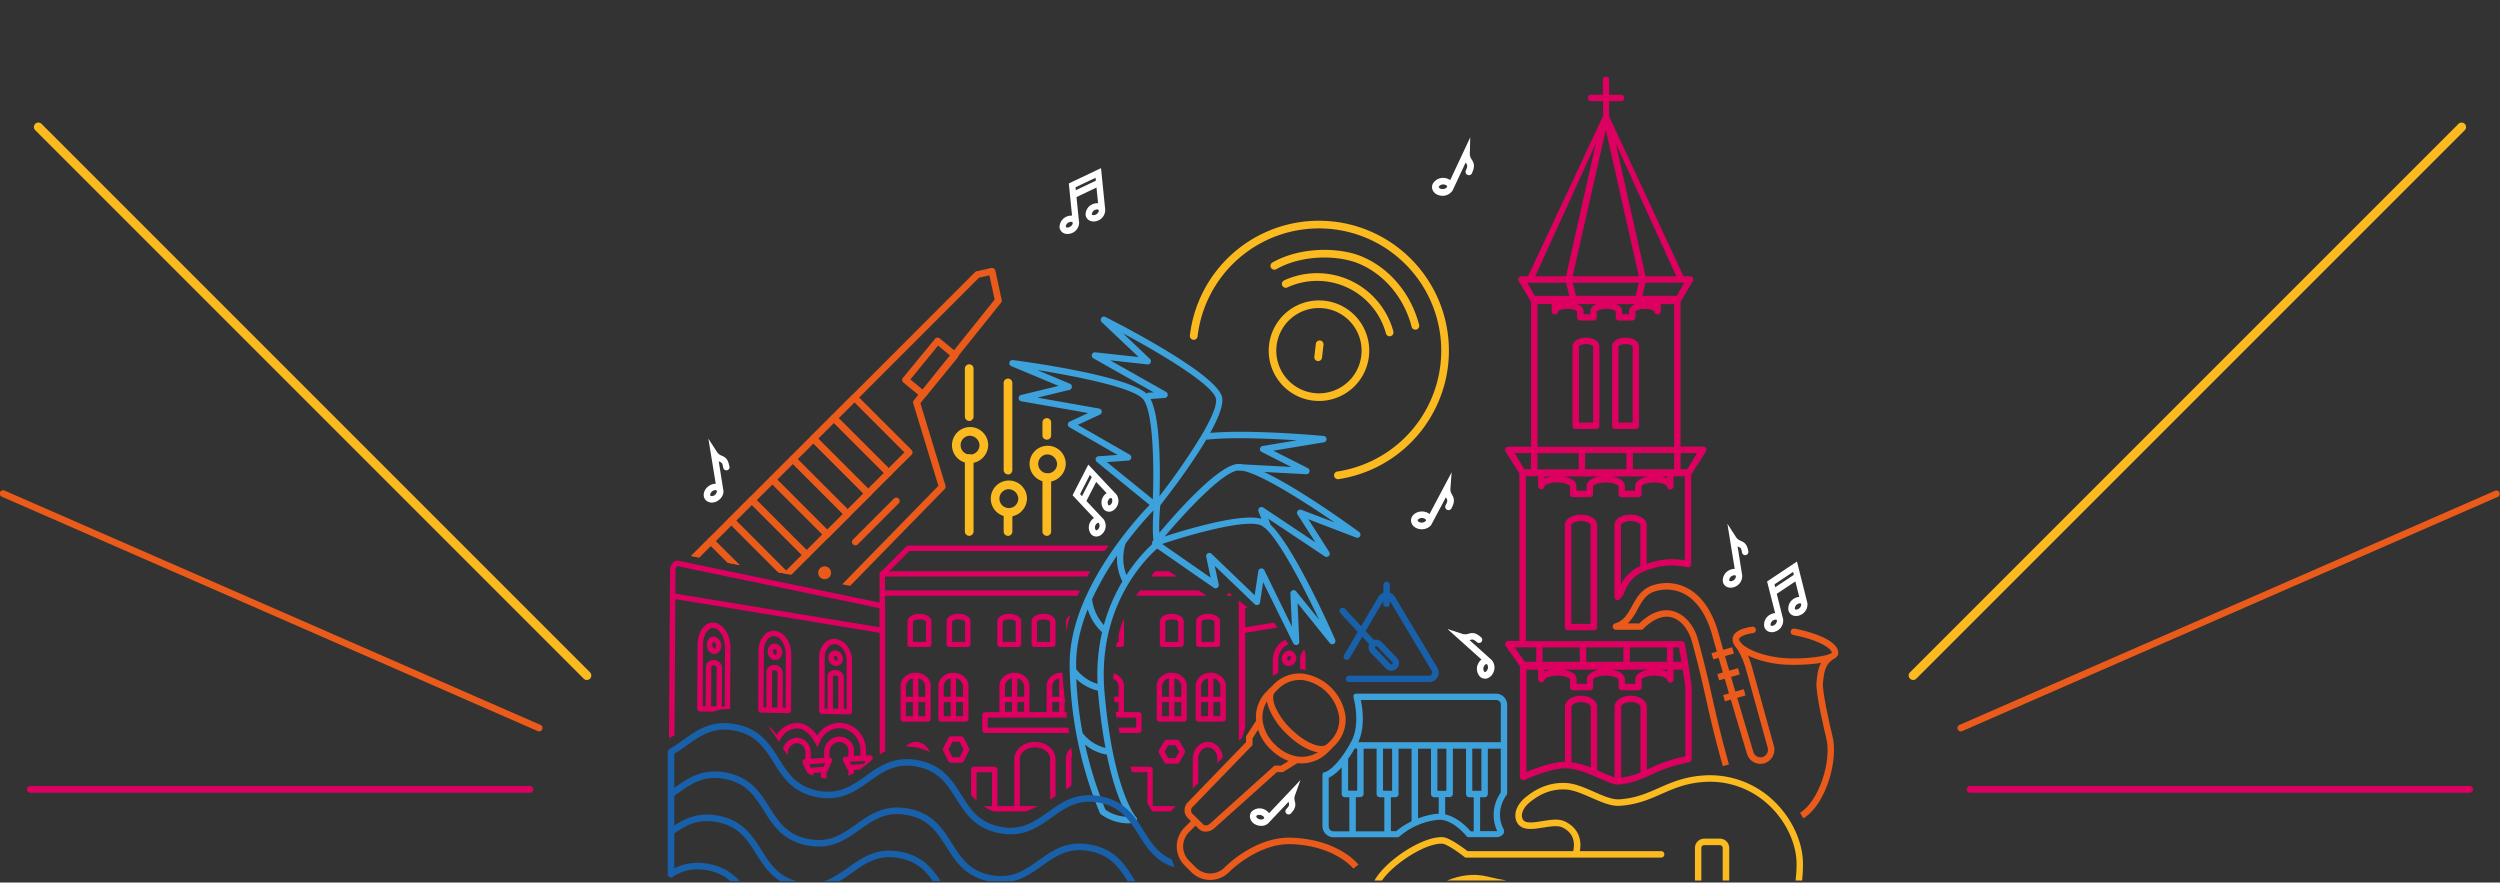 <svg id="Layer_1" data-name="Layer 1" xmlns="http://www.w3.org/2000/svg" xmlns:xlink="http://www.w3.org/1999/xlink" viewBox="0 0 1114 393.25"><rect x="0" y="0" width="1114" height="393.25" fill="#333333" stroke="none"/><defs><style>.cls-1{fill:none;}.cls-2{fill:#faba20;}.cls-3{fill:#de0060;}.cls-4{fill:#e95a1b;}.cls-5{fill:#1860aa;}.cls-6{fill:#3da2db;}.cls-7{fill:#fff;}.cls-8{clip-path:url(#clip-path);}.cls-9{clip-path:url(#clip-path-2);}.cls-10{clip-path:url(#clip-path-3);}</style><clipPath id="clip-path"><path class="cls-1" d="M473.33,295c1.32-36,26.64-58,26.64-58l-95,.17L383.72,258.7l-90.45-16.07s-.11,88.07,3.26,86.86c11.17-4,17.19-16.05,32.83-13.11,20.35,3.83,16.3,26.37,36.65,30.2s21.82-17.35,42.17-13.48,18.9,26,39.25,29.8c11.1,2.09,32.22-14.51,32.22-14.51S472.89,307.1,473.33,295Z"/></clipPath><clipPath id="clip-path-2"><path class="cls-1" d="M547.62,264.1l-4.2,5-26.71-17.2s-6.4,8.22-9.92,12.79c-10.78,14-12.74,37.36-8.81,57.69a118.92,118.92,0,0,0,18.8,44.2l36.79-38.06s5.49-19.28,9.58-23.7c2.77-3,6.41-6.7,15.61-6.6,4.09,0,14.87,2.9,14.87,2.9l.28-9.25-9.4-8.51-6,10.37-13.87-21L561,274.81Z"/></clipPath><clipPath id="clip-path-3"><polygon class="cls-1" points="303.2 246.86 386.6 262.49 386.62 254.82 403.85 238.84 430.31 216.88 415.52 179.38 453.63 132.83 442.89 113.37 431.81 116.54 303.2 246.86"/></clipPath></defs><g id="Layer_1-2" data-name="Layer 1"><path class="cls-2" d="M261.5,303a2,2,0,0,1-1.41-.59L15.59,57.91a2,2,0,0,1,2.82-2.82l244.5,244.5a2,2,0,0,1,0,2.83A2,2,0,0,1,261.5,303Z"/><path class="cls-3" d="M236.14,353.25H13.5a1.5,1.5,0,0,1,0-3H236.14a1.5,1.5,0,0,1,0,3Z"/><path class="cls-4" d="M240.22,325.91a1.54,1.54,0,0,1-.6-.13L.9,221.37a1.5,1.5,0,0,1,1-2.83l.21.09L240.82,323a1.49,1.49,0,0,1,.79,2v0A1.53,1.53,0,0,1,240.22,325.91Z"/><path class="cls-2" d="M852.5,303a2,2,0,0,1-2-2,2,2,0,0,1,.58-1.4l244.5-244.5a2,2,0,0,1,2.82,2.82l-244.5,244.5A2,2,0,0,1,852.5,303Z"/><path class="cls-3" d="M1100.5,353.25H877.86a1.5,1.5,0,0,1,0-3H1100.5a1.5,1.5,0,0,1,0,3Z"/><path class="cls-4" d="M873.78,325.91a1.51,1.51,0,0,1-.63-2.89h0L1111.9,218.63a1.5,1.5,0,0,1,1.2,2.74L874.38,325.78A1.54,1.54,0,0,1,873.78,325.91Z"/></g><g id="Layer_1-3" data-name="Layer 1"><path class="cls-5" d="M640.48,297.51l-19-31.71a4.22,4.22,0,0,0-2.18-1.72v-3.33a1.43,1.43,0,1,0-2.85,0h0v3.35a4.12,4.12,0,0,0-2.16,1.76L606.52,279l-7.09-7.63a1.43,1.43,0,1,0-2.24,1.78,1.1,1.1,0,0,0,.15.16l7.66,8.26-6.06,10.28a1.43,1.43,0,1,0,2.46,1.46l5.64-9.56,3.06,3.3a3.44,3.44,0,0,0,.66,3.78l6.75,7a3.45,3.45,0,0,0,2.41,1.05H620a3.44,3.44,0,0,0,3.43-3.37,3.39,3.39,0,0,0-1-2.45l-6.75-7a3.41,3.41,0,0,0-3.46-.89l-3.7-4,7.9-13.4v1.29a1.43,1.43,0,0,0,2.86,0v-1.37L638,299a1.38,1.38,0,0,1,0,1.39,1.36,1.36,0,0,1-1.19.69H601.14a1.43,1.43,0,0,0,0,2.86h35.71a4.23,4.23,0,0,0,4.23-4.23,4.28,4.28,0,0,0-.6-2.18Zm-26.79-9.41,6.75,7a.58.58,0,0,1,.16.4.64.64,0,0,1-.18.41h0a.62.62,0,0,1-.41.16.61.61,0,0,1-.4-.17l-6.75-7a.57.57,0,0,1,0-.82.48.48,0,0,1,.39-.16A.58.58,0,0,1,613.69,288.1Z"/><path class="cls-6" d="M605.67,237.1c-3.35-2.46-26.54-19.31-42.38-26.79l18.75,1h.07a1.43,1.43,0,0,0,.65-2.71l-15.36-7.78,22.54-3.72a1.43,1.43,0,0,0,1.15-1.66,1.41,1.41,0,0,0-1.25-1.17c-1.39-.13-32.51-3-50.6-1.35,3.67-6.62,6.06-12.57,5.32-15.94-2.29-10.43-46.93-33.18-52-35.74a1.43,1.43,0,0,0-1.63,2.32l16.44,15.54L488.08,157a1.43,1.43,0,0,0-.86,2.67l26.89,15.18c-1.49.1-2.69.16-2.94.17v.6c-8.51-8.29-54.47-14.48-59.81-15.17a1.42,1.42,0,0,0-1.57,1,1.45,1.45,0,0,0,.83,1.7l21.09,8.8L455,176a1.43,1.43,0,0,0,.08,2.8l29.81,5.25-8.22,3.8a1.47,1.47,0,0,0-.84,1.24,1.44,1.44,0,0,0,.73,1.3l21.41,12.33-8.44.58a1.42,1.42,0,0,0-1.33,1.52,1.4,1.4,0,0,0,.52,1L512.27,225c-3.41,3.5-19.15,20.27-28.53,41.19h-.1a.43.43,0,0,0,0,.16c-4.14,9.28-7,19.37-7,29.48a175.48,175.48,0,0,0,13.44,66.41h0l.06.15h0a1.37,1.37,0,0,0,.44.49,21,21,0,0,0,11.69,4,11.66,11.66,0,0,0,3.47-.46h.05a1.44,1.44,0,0,0,.83-1.79h0a1.41,1.41,0,0,0-.35-.51h0c-.11-.11-10.15-11.31-14.08-55.45-3.29-36.94,16.67-58.17,23.44-64.24l25.2,17.47a1.43,1.43,0,0,0,2-.35,1.46,1.46,0,0,0,.23-1.13l-1.78-8.3,17.82,17.13a1.43,1.43,0,0,0,2-.05,1.48,1.48,0,0,0,.38-.77l1.36-9,13.42,27.18a1.41,1.41,0,0,0,1.28.8h.35a1.44,1.44,0,0,0,1.08-1.45l-.78-17.2,14.35,17.78a1.43,1.43,0,0,0,2.42-1.47c-2-4.56-18.25-41.25-28.85-51.32a1.69,1.69,0,0,0-.29-.72,1.65,1.65,0,0,0-.1-.44l-.57-1.44,25.11,16.73a1.43,1.43,0,0,0,2-2L583,231.37l21.34,8.19a1.43,1.43,0,0,0,1.37-2.46Zm-27.89-40.88-15.16,2.52a1.43,1.43,0,0,0-1.17,1.65,1.46,1.46,0,0,0,.76,1l13.2,6.68-21.61-1.16a8.74,8.74,0,0,0-2.7-.12c-9,1.28-27.14,21.87-34.51,30.64a92,92,0,0,1,.46-12.31c3.42-4.34,13.45-17.36,20.44-29.18,11-1.26,28.61-.5,40.29.26Zm-58.15-21.59-24.94-14.07,16.58,1.82a1.43,1.43,0,0,0,1.14-2.46l-12-11.39c18.43,9.87,40.1,23.18,41.39,29.06.64,2.9-2.06,9-6.28,16.17a1.05,1.05,0,0,0-.17.29,284.2,284.2,0,0,1-18.67,27c.32-10.11.59-34.42-4-43.26,1.3-.07,3.27-.22,6.36-.46a1.44,1.44,0,0,0,.59-2.68Zm-16.84,30.62a1.43,1.43,0,0,0,.61-2.66l-23.13-13.28,9.85-4.56a1.43,1.43,0,0,0-.36-2.71l-27.49-4.85,14.33-3.47a1.44,1.44,0,0,0,1-1.73,1.39,1.39,0,0,0-.83-1l-14.63-6.12c17.55,2.8,43.2,7.89,47.28,13.09,4.75,6,4.77,32,4.28,44.53l-20.48-16.59Zm-10.91,73.26A20.75,20.75,0,0,1,486.63,267a131.19,131.19,0,0,1,11.13-19.43,22.39,22.39,0,0,0,2.39,11.5,78,78,0,0,0-8.27,19.48Zm-7.19-7a22.83,22.83,0,0,0,6.39,10.22,84.65,84.65,0,0,0-2,23,18.38,18.38,0,0,1-9.55-6.62v-2.29c0-8.17,2-16.46,5.16-24.31Zm7.88,89.28a175.33,175.33,0,0,1-9.07-29,20.26,20.26,0,0,0,9.7,4.47c3.33,16.34,7.36,24.35,9.51,27.7a17.58,17.58,0,0,1-10.14-3.17Zm0-27.53a18.34,18.34,0,0,1-10.18-6.63,166.9,166.9,0,0,1-2.78-24.09,20.67,20.67,0,0,0,9.64,5.22,6,6,0,0,0,.07,1.12c.89,9.58,2,17.62,3.29,24.38Zm9.35-77.1a20.66,20.66,0,0,1-.32-14A163,163,0,0,1,514,227.4a90.13,90.13,0,0,0-.09,13.35l-.27.33h0a.92.92,0,0,0-.18.3v.08a.9.9,0,0,0-.08.28h0a.69.69,0,0,0,0,.35v.07a.92.92,0,0,0,.08.27v0A72.24,72.24,0,0,0,502,256.16Zm85.63,19.67-10-12.33a1.43,1.43,0,0,0-2.54,1l.67,14.73L563.4,254.1a1.43,1.43,0,0,0-1.28-.8h-.22a1.42,1.42,0,0,0-1.2,1.2l-1.62,10.73-19.21-18.45a1.43,1.43,0,0,0-2.39,1.33l2,9.32-21.58-15,.13-.1c12-4,36.69-11.14,43.76-8.28a5.2,5.2,0,0,1,1.08.6,1.81,1.81,0,0,0,.77.59c6.49,5.55,17.06,26,24,40.59Zm-7.65-48.66a1.44,1.44,0,0,0-1.63.43,1.41,1.41,0,0,0-.09,1.68l8,12.41-23.27-15.52a1.43,1.43,0,0,0-2.13,1.71l1.3,3.29c-8.93-2.58-32.79,4.54-43.07,7.87,8.74-10.32,25.15-28.18,32.39-29.36l2.54.14c8.5,1.7,27.65,14,40.8,23Z"/><path class="cls-6" d="M666.76,309.1H604l-.15,0-.11.07-.12.08a.24.24,0,0,0-.11.09l-.09.09-.09.11a.44.44,0,0,0-.08.11l-.06.12-.06.13v.55a.33.33,0,0,0,0,.14v.15a.06.06,0,0,0,0,.06c0,.11,3.37,11.68-1.06,19.76l-.24.43a1.28,1.28,0,0,0-.44.79c-6.35,11.09-10.94,12.28-11,12.28h-.28l-.12.06-.13.07-.09.08-.12.09-.08.1a.31.31,0,0,0-.09.11.24.24,0,0,0-.07.12l-.07.12V345a.38.38,0,0,0-.05.15.2.2,0,0,0,0,.11.48.48,0,0,0,0,.17v22.67a5,5,0,0,0,4.88,5h28.49a1.52,1.52,0,0,0,.51-.09h0a1.48,1.48,0,0,0,.45-.3h0a31.41,31.41,0,0,1,16.78-7.35c6.65-.88,13,7.13,13.08,7.22l.06.06.1.1.11.09a.36.36,0,0,0,.12.08l.1.06.15.06h12.59a3.66,3.66,0,0,0,3.23-1.56,1.48,1.48,0,0,0,.08-1.67l.13-.08c-2.08-3.55-2.9-9.35.89-15.1a1.47,1.47,0,0,0,.56-1.13V314.1A5,5,0,0,0,666.76,309.1Zm2,5v16.61H605.27c3.1-6.92,1.88-15.17,1.1-18.79h60.44a2.11,2.11,0,0,1,2,2.18Zm-12.71,38.26V333.6h4.05v18.79Zm-15.55,0V333.6h4v18.79Zm-18.43,18h-2.3V355.25h2a1.44,1.44,0,0,0,1.43-1.43V333.6H629v32a1.18,1.18,0,0,0,0,.37,31.53,31.53,0,0,0-6.93,4.46Zm-21.36-32.18c.94-1.34,1.93-2.88,2.95-4.65h1.11v18.79h-4.06Zm5.49,17a1.43,1.43,0,0,0,1.43-1.43V333.6h5.78v20.22a1.44,1.44,0,0,0,1.44,1.43h2v15.18h-12.7V355.25Zm10.08-2.86V333.6h4.05v18.79Zm-24.21,15.86V346.6a18.2,18.2,0,0,0,5.78-4.71v11.93a1.44,1.44,0,0,0,1.43,1.43h2v15.18h-7.22a2.1,2.1,0,0,1-1.95-2.18Zm48-5.56a35.87,35.87,0,0,0-8.2,2.07V333.6h5.78v20.22a1.44,1.44,0,0,0,1.44,1.43h2v7.36c-.31,0-.66,0-1,.08Zm3.9.19v-7.63h2a1.43,1.43,0,0,0,1.43-1.43V333.6h5.87v20.22a1.43,1.43,0,0,0,1.43,1.43h2v15.18h-1.36c-1.41-1.63-5.87-6.33-11.36-7.55Zm23.22,7.53a3.23,3.23,0,0,1-.44,0h-7.21V355.25h2a1.44,1.44,0,0,0,1.43-1.43V333.6h5.78v19.57a17.14,17.14,0,0,0-1.55,17.24Z"/><path class="cls-2" d="M596.27,213.52a1.73,1.73,0,0,1-1.82-1.62,1.71,1.71,0,0,1,1.48-1.8A54.47,54.47,0,1,0,533.63,150a1.73,1.73,0,0,1-3.43-.4,57.91,57.91,0,1,1,66.24,63.92Z"/><path class="cls-2" d="M588.92,178.64a23.81,23.81,0,0,1-3.78-.12,22.4,22.4,0,1,1,3.78.12Zm-2.2-41.35a19,19,0,1,0,3.19.1,20,20,0,0,0-3.19-.1Z"/><path class="cls-2" d="M587.48,160.9h-.29a1.73,1.73,0,0,1-1.53-1.9h0l.68-5.87a1.73,1.73,0,0,1,3.43.39l-.68,5.88A1.75,1.75,0,0,1,587.48,160.9Z"/><path class="cls-2" d="M630.78,146.91a1.74,1.74,0,0,1-1.76-1.29c-3.32-12.9-12.16-23.44-23.65-28.2-9-3.73-24.93-4.11-36.67,2.54a1.72,1.72,0,1,1-1.7-3c12.69-7.19,29.92-6.77,39.69-2.72,12.48,5.17,22.07,16.58,25.67,30.52a1.72,1.72,0,0,1-1.24,2.09h0Z"/><path class="cls-2" d="M619.32,149.85a1.71,1.71,0,0,1-1.75-1.29,31.78,31.78,0,0,0-39-22.28,31,31,0,0,0-4.78,1.73,1.73,1.73,0,1,1-1.5-3.11,35.21,35.21,0,0,1,48.6,22.8,1.71,1.71,0,0,1-1.22,2.09h0A1.81,1.81,0,0,1,619.32,149.85Z"/><path class="cls-7" d="M577.19,354l2.31-6.43-14,14.79a4.92,4.92,0,0,0-1.42-1.31,5.14,5.14,0,0,0-6.21.45,3.26,3.26,0,0,0-.88,2.71,4.27,4.27,0,0,0,2.1,3A5.71,5.71,0,0,0,562,368a4.5,4.5,0,0,0,3.27-1.27l.13-.18h0l8.79-9.29a.54.54,0,0,0,.07.32c.26,1,.36,1.43-1.06,2.93a1.43,1.43,0,0,0,0,2,1.45,1.45,0,0,0,2,0c2.31-2.44,2.18-3.92,1.76-5.59A4.16,4.16,0,0,1,577.19,354Zm-14,10.77h0a2.35,2.35,0,0,1-2.64,0,1.41,1.41,0,0,1-.75-.92.37.37,0,0,1,.12-.36,1.6,1.6,0,0,1,1.17-.39,2.78,2.78,0,0,1,1.47.42,1.5,1.5,0,0,1,.76.91.45.45,0,0,1-.05.34Z"/><path class="cls-7" d="M497.33,220.16h0l-.16-.14h0l-12.23-13-7,13.67,9.53,10.14a4.54,4.54,0,0,0-1.33,1.29,4.89,4.89,0,0,0,.09,5.95,3.12,3.12,0,0,0,2.53,1,3.82,3.82,0,0,0,1.46-.45,4.78,4.78,0,0,0,1.51-1.39,4.94,4.94,0,0,0-.09-6h0l-.16-.14h0l-7.37-7.85,4.35-8.49,4.67,5A4.51,4.51,0,0,0,491.8,221a4.91,4.91,0,0,0,.09,6,3.12,3.12,0,0,0,2.53,1,3.46,3.46,0,0,0,1.46-.45,4.53,4.53,0,0,0,1.5-1.39A4.9,4.9,0,0,0,497.33,220.16Zm-7.84,15.47a1.47,1.47,0,0,1-.92.68.42.42,0,0,1-.34-.14,2.23,2.23,0,0,1,.17-2.52,1.51,1.51,0,0,1,.59-.56.62.62,0,0,1,.33-.11.37.37,0,0,1,.34.14A2.26,2.26,0,0,1,489.49,235.63Zm-7.34-14.53-.88-.93,4.35-8.5.88.94Zm13,3.43a1.39,1.39,0,0,1-.93.67.37.37,0,0,1-.33-.14,2.22,2.22,0,0,1,.17-2.51,1.76,1.76,0,0,1,.59-.56.77.77,0,0,1,.33-.12.42.42,0,0,1,.34.15,2.27,2.27,0,0,1-.15,2.53Z"/><path class="cls-7" d="M805.36,268.54c0-.08-.06-.14-.08-.21h0l-4.55-18.1-13.31,8.87L791,273.2a4.86,4.86,0,0,0-1.87.5,5.13,5.13,0,0,0-3,5.48,3.3,3.3,0,0,0,1.8,2.2,3.88,3.88,0,0,0,1.57.33,4.79,4.79,0,0,0,2.08-.5,5.14,5.14,0,0,0,2.95-5.48c0-.08-.06-.14-.07-.21h0l-2.74-10.91,8.3-5.54,1.73,6.92a4.72,4.72,0,0,0-1.87.49,5.13,5.13,0,0,0-2.95,5.48,3.3,3.3,0,0,0,1.8,2.2,3.88,3.88,0,0,0,1.57.33,4.79,4.79,0,0,0,2.08-.5A5.12,5.12,0,0,0,805.36,268.54Zm-15,10.14a1.45,1.45,0,0,1-1.17.14.4.4,0,0,1-.24-.3,2.33,2.33,0,0,1,1.44-2.21,1.78,1.78,0,0,1,.82-.21.77.77,0,0,1,.36.07.38.38,0,0,1,.23.29h0a2.38,2.38,0,0,1-1.46,2.22Zm.68-17-.32-1.3,8.29-5.55.32,1.3Zm10.15,9.75a1.48,1.48,0,0,1-1.18.14.4.4,0,0,1-.24-.3,2.33,2.33,0,0,1,1.44-2.21,1.92,1.92,0,0,1,.82-.21.77.77,0,0,1,.36.07.4.4,0,0,1,.23.29,2.38,2.38,0,0,1-1.46,2.24Z"/><path class="cls-7" d="M779.07,245.79c-.54-3.32-1.79-4.11-3.37-4.79a4.32,4.32,0,0,1-2.26-1.86l-3.71-5.73,3.26,20.1a4.74,4.74,0,0,0-1.9.34,5.11,5.11,0,0,0-3.4,5.21,3.21,3.21,0,0,0,1.58,2.34,3.85,3.85,0,0,0,1.89.48,5,5,0,0,0,1.75-.34,5.13,5.13,0,0,0,3.41-5.21c0-.08,0-.16-.05-.23h0l-2-12.62.29.13c1,.42,1.36.59,1.69,2.63a1.41,1.41,0,0,0,1.69,1.1,1.44,1.44,0,0,0,1.13-1.56Zm-7.16,13.08a1.45,1.45,0,0,1-1.19,0,.4.4,0,0,1-.21-.31,2.33,2.33,0,0,1,1.62-2.08,1.75,1.75,0,0,1,.72-.15,1,1,0,0,1,.47.1.43.43,0,0,1,.21.32,2.39,2.39,0,0,1-1.62,2.12Z"/><path class="cls-7" d="M664.52,293.91h0l-.19-.13h0l-9.51-8.55.31-.08c1-.28,1.42-.39,3,1A1.42,1.42,0,1,0,660,284c-2.5-2.25-4-2.08-5.64-1.62a4.22,4.22,0,0,1-2.93,0L645,280.28l15.14,13.61a4.79,4.79,0,0,0-1.26,1.46,5.1,5.1,0,0,0,.62,6.19,3.21,3.21,0,0,0,2.19.86,4.68,4.68,0,0,0,.53,0,4.31,4.31,0,0,0,2.92-2.18A5.13,5.13,0,0,0,664.52,293.91Zm-1.87,4.76a1.51,1.51,0,0,1-.9.78.39.39,0,0,1-.36-.12,2.32,2.32,0,0,1,0-2.63,1.4,1.4,0,0,1,.9-.78h.08a.39.39,0,0,1,.28.12A2.36,2.36,0,0,1,662.65,298.67Z"/><path class="cls-3" d="M697.27,234v45.42a1.43,1.43,0,0,0,1.43,1.43h11.57a1.44,1.44,0,0,0,1.43-1.43V234c0-2.66-3.09-4.67-7.18-4.67S697.27,231.31,697.27,234Zm11.49,0v44h-8.59V234c0-.64,1.64-1.81,4.31-1.81s4.32,1.17,4.32,1.81Z"/><path class="cls-3" d="M760.27,199.82A1.44,1.44,0,0,0,759,199H748.84V134.49l5.43-9.18a1.43,1.43,0,0,0-1.19-2.22h-2.91L717,51.81v-.05l0-6.68h5.33a1.43,1.43,0,0,0,0-2.86h-5.33l.06-6.68a1.44,1.44,0,0,0-1.39-1.44h0a1.41,1.41,0,0,0-1.45,1.39V42.2H709a1.43,1.43,0,0,0,0,2.86h5.33l0,6.61L680.9,123.1H678a1.43,1.43,0,0,0-1.19,2.22l5.44,9.18v64.55H672.13a1.43,1.43,0,0,0-1.43,1.45,1.46,1.46,0,0,0,.25.81l6.1,9.62V285.6h-4.92a1.43,1.43,0,0,0-1.43,1.45,1.46,1.46,0,0,0,.25.81l6.33,9a.43.43,0,0,0,0,.16v49.22a1.45,1.45,0,0,0,2,1.3c.11-.06,12.23-5.56,18.85-5.17,5.14.31,10.07,2.49,14.45,4.42,3.5,1.54,6.53,2.82,8.08,2.82h.14c6-.41,10.06-2.2,15.19-4.46a66.11,66.11,0,0,1,16.63-5.48,1.44,1.44,0,0,0,1.19-1.41v-32.2c0-.12-1.67-12.16-3.09-19.22a1.45,1.45,0,0,0-1.41-1.14H679.92V212.18h5.46v4.45a1.43,1.43,0,0,0,2.85.11v-.11c.07-.41,1.94-1.68,5.67-1.68s5.59,1.28,5.67,1.68v3.47a1.43,1.43,0,0,0,1.43,1.43h7.43a1.43,1.43,0,0,0,1.43-1.42h0v-3.43c.08-.4,1.93-1.68,5.67-1.68s5.59,1.28,5.67,1.68v3.43a1.43,1.43,0,0,0,1.43,1.43h7.43a1.44,1.44,0,0,0,1.44-1.43v-3.43c.07-.4,1.93-1.68,5.66-1.68s5.6,1.28,5.67,1.68a1.43,1.43,0,0,0,2.86,0v-4.45h5.06v37.43a32.68,32.68,0,0,0-15.22,1c-.63.18-1.21.36-1.77.55V234c0-2.66-3.08-4.67-7.17-4.67s-7.18,2-7.18,4.67v32a1.42,1.42,0,0,0,1.43,1.42,1.46,1.46,0,0,0,1.34-.93,7,7,0,0,0,1.79-2.93,15.49,15.49,0,0,1,1.77-3.37,14.31,14.31,0,0,1,7.13-5.72h0a30.56,30.56,0,0,1,3.42-1.16,29.24,29.24,0,0,1,15.5-.53,1.49,1.49,0,0,0,1.24-.26,1.47,1.47,0,0,0,.55-1.13v-39.9l6.5-10.19A1.43,1.43,0,0,0,760.27,199.82Zm-81.86,88.64h6.14v6.43h-5.07l-4.54-6.44Zm39.82,9.94h16.35c-3.21.52-5.89,2-5.89,4.34v2h-4.62v-2c0-2.36-2.67-3.82-5.89-4.34Zm-21.63,0H713c-3.21.52-5.89,2-5.89,4.34v2h-4.57v-2c0-2.36-2.73-3.82-5.94-4.34Zm-8.31,0h3a12.42,12.42,0,0,0-3,.86Zm54.6,0v.86a12.69,12.69,0,0,0-3-.86Zm-36.06-3.5v-6.43h16.55v6.43Zm-2.87,0h-16.6v-6.43h16.55Zm22.28,0v-6.43h16.55v6.43ZM708.85,342a37.08,37.08,0,0,0-8.63-2.37V315c0-1,1.88-2.14,4.31-2.14s4.32,1.15,4.32,2.14ZM731,344.16a33.6,33.6,0,0,1-8.63,2.37V315c0-1,1.89-2.14,4.32-2.14S731,314,731,315ZM751,337a70,70,0,0,0-16.12,5.46l-1.07.47V315c0-2.8-3.15-5-7.18-5s-7.17,2.2-7.17,5v31.41c-1.72-.55-4.46-1.76-5.69-2.3l-2.08-.9V315c0-2.8-3.15-5-7.17-5s-7.18,2.2-7.18,5v24.44c-5.6.06-13.5,3-17.19,4.57V298.4h5.26v4.34a1.44,1.44,0,0,0,2.86.11v-.11c.07-.41,1.94-1.68,5.67-1.68s5.59,1.28,5.67,1.68v3.43a1.43,1.43,0,0,0,1.43,1.43h7.43a1.44,1.44,0,0,0,1.43-1.43v-3.43c.07-.4,1.92-1.68,5.67-1.68s5.59,1.28,5.67,1.68v3.43a1.43,1.43,0,0,0,1.43,1.43h7.43a1.44,1.44,0,0,0,1.44-1.43v-3.43c.07-.4,1.93-1.68,5.66-1.68s5.6,1.28,5.67,1.68a1.43,1.43,0,0,0,2.86,0V298.4h4.11c.6,4,1.07,7.27,1.15,7.86Zm-1.74-42.11h-3.66v-6.43h2.54C748.51,290.43,748.9,292.68,749.27,294.9Zm-67.06-85.8h-2.94l-4.39-7.2h7.32Zm64.76-86h-13.7L720,63.9ZM715.54,57.92l14.73,65.18h-29.5ZM692.86,140.1a1.45,1.45,0,0,0,1.43-1.35c.25-.36,1.71-1.13,4.23-1.13s4,.77,4.22,1.12v2.66a1.43,1.43,0,0,0,1.43,1.43h5.92a1.44,1.44,0,0,0,1.43-1.43v-2.66c.25-.35,1.71-1.12,4.23-1.12s4,.77,4.22,1.12v2.66a1.43,1.43,0,0,0,1.43,1.43h5.92a1.44,1.44,0,0,0,1.43-1.43v-2.66c.25-.35,1.71-1.12,4.22-1.12s4,.77,4.23,1.13a1.43,1.43,0,1,0,2.86-.08h0v-3.16H746v63.55H685.1V135.49h6.32v3.16a1.44,1.44,0,0,0,1.41,1.45Zm27.2-4.59h8.6c-1.63.65-2.77,1.71-2.77,3.16V140h-3.06v-1.3c0-1.47-1.14-2.57-2.77-3.18Zm-17.79-3.7L700.84,126h29.43l-1.43,5.85Zm.58,3.68h8.6c-1.63.65-2.77,1.71-2.77,3.16V140h-3.06v-1.3c0-1.45-1.16-2.55-2.79-3.16Zm8.25-71.6L697.82,123.1H684.11ZM680.66,126h17.18l1.43,5.85H683.89Zm7.58,87.2v-.86h3a11.26,11.26,0,0,0-3,.86Zm-3.17-4.06v-7.2h18.41v7.2ZM707,216.63v2h-4.57v-2c0-2.35-2.68-3.82-5.9-4.33h16.35C709.69,212.81,707,214.28,707,216.63Zm-.68-7.53v-7.2h18.4v7.2Zm22.3,7.53v2h-4.56v-2c0-2.35-2.68-3.82-5.9-4.33h16.36c-3.21.51-5.89,2-5.89,4.33Zm14.2-3.47a11.47,11.47,0,0,0-3-.86h3ZM746,209.1H727.6v-7.2H746ZM731.8,131.81l1.47-5.85h17.18l-3.23,5.85Zm-.89,120.42a18.5,18.5,0,0,0-8.63,8.18V234c0-.64,1.64-1.81,4.32-1.81s4.31,1.17,4.31,1.81ZM751.8,209.1h-2.93v-7.2h7.32Z"/><path class="cls-3" d="M702.16,191.17h9.11a1.44,1.44,0,0,0,1.43-1.43V154.4c0-2.24-2.58-3.94-6-3.94s-6,1.7-6,3.94v35.34a1.41,1.41,0,0,0,1.42,1.43Zm1.43-36.76c0-.26,1.11-1.09,3.15-1.09s3.1.84,3.14,1.08v33.9h-6.29Z"/><path class="cls-3" d="M719.77,191.17h9.15a1.44,1.44,0,0,0,1.43-1.43V154.4c0-2.24-2.58-3.94-6-3.94s-6,1.7-6,3.94v35.34A1.43,1.43,0,0,0,719.77,191.17Zm1.43-36.76c0-.25,1.1-1.09,3.14-1.09s3.1.83,3.15,1.08v33.9H721.2Z"/><g class="cls-8"><path class="cls-3" d="M438.9,326.63h68.57a1.22,1.22,0,0,0,1.21-1.21v-6.87a1.21,1.21,0,0,0-1.21-1.21h-6.65V305.59c0-3.22-3-5.83-6.69-5.83s-6.7,2.61-6.7,5.83v11.75h-7.65V305.59c0-3.22-3-5.83-6.7-5.83s-6.69,2.61-6.69,5.83v11.75h-7.66V305.59c0-3.22-3-5.83-6.69-5.83s-6.7,2.61-6.7,5.83v11.75H438.9a1.21,1.21,0,0,0-1.21,1.21v6.87a1.21,1.21,0,0,0,1.2,1.21Zm51-13.77H493v4.3H489.9Zm5.49,0h3.07v4.3h-3.07Zm3.07-7.27v4.86h-3.07v-8.12a3.62,3.62,0,0,1,3,3.26ZM493,302.33v8.12H489.9v-4.86a3.6,3.6,0,0,1,3-3.26Zm-24.11,10.53h3.06v4.3h-3.06Zm5.48,0h3.07v4.3h-3.14Zm3.07-7.27v4.86h-3.14v-8.12a3.61,3.61,0,0,1,3.09,3.26Zm-5.49-3.26v8.12h-3.06v-4.86a3.61,3.61,0,0,1,3-3.26Zm-24.11,10.53h3.07v4.3h-3.07Zm5.49,0h3v4.3h-3Zm3.06-7.27v4.86h-3.09v-8.12a3.62,3.62,0,0,1,3,3.26Zm-5.48-3.26v8.12h-3.07v-4.86a3.6,3.6,0,0,1,3-3.26Zm-10.72,17.43h66.11v4.45H440.11Z"/><path class="cls-3" d="M402.51,321.57h11a1.22,1.22,0,0,0,1.21-1.21V305.59c0-3.22-3-5.83-6.7-5.83s-6.69,2.61-6.69,5.83v14.77A1.21,1.21,0,0,0,402.51,321.57Zm1.21-8.71h3.06v6.29h-3.06Zm5.48,6.29v-6.29h3.07v6.29Zm3.07-13.56v4.86H409.2v-8.12A3.61,3.61,0,0,1,412.27,305.59Zm-5.49-3.26v8.12h-3.06v-4.86a3.6,3.6,0,0,1,3.06-3.26Z"/><path class="cls-3" d="M419.33,321.57h11a1.22,1.22,0,0,0,1.21-1.21V305.59c0-3.22-3-5.83-6.69-5.83s-6.7,2.61-6.7,5.83v14.77A1.21,1.21,0,0,0,419.33,321.57Zm1.21-8.71h3.07v6.29h-3.07Zm5.49,6.29v-6.29h3.06v6.29Zm3.06-13.56v4.86H426v-8.12a3.62,3.62,0,0,1,3.06,3.26Zm-5.48-3.26v8.12h-3.07v-4.86A3.59,3.59,0,0,1,423.61,302.33Z"/><path class="cls-3" d="M534,321.57h11a1.22,1.22,0,0,0,1.21-1.21V305.59c0-3.22-3-5.83-6.7-5.83s-6.69,2.61-6.69,5.83v14.77A1.21,1.21,0,0,0,534,321.57Zm1.21-8.71h3.1v6.29h-3.1Zm5.48,6.29v-6.29h3.07v6.29Zm3.07-13.56v4.86h-3.07v-8.12a3.61,3.61,0,0,1,3.07,3.26Zm-5.45-3.26v8.12h-3.1v-4.86A3.61,3.61,0,0,1,538.27,302.33Z"/><path class="cls-3" d="M516.62,321.57h11a1.22,1.22,0,0,0,1.21-1.21V305.59c0-3.22-3-5.83-6.69-5.83s-6.7,2.61-6.7,5.83v14.77A1.21,1.21,0,0,0,516.62,321.57Zm1.21-8.71h3.07v6.29h-3.07Zm5.49,6.29v-6.29h3.07v6.29Zm3.07-13.56v4.86h-3.07v-8.12a3.63,3.63,0,0,1,3.07,3.26Zm-5.49-3.26v8.12h-3.07v-4.86a3.59,3.59,0,0,1,3.07-3.26Z"/><path class="cls-3" d="M429.44,328.78a1.22,1.22,0,0,0-1.08-.67h-4.68a1.2,1.2,0,0,0-1.08.67l-2.33,4.67a1.21,1.21,0,0,0,0,1.08l2.33,4.67a1.24,1.24,0,0,0,1.08.67h4.68a1.22,1.22,0,0,0,1.08-.67l2.34-4.67a1.28,1.28,0,0,0,0-1.08Zm-1.83,8.67h-3.18L422.7,334l1.73-3.46h3.18l1.73,3.46Z"/><path class="cls-3" d="M525.57,330.25a1.2,1.2,0,0,0-1.05-.62h-4.67a1.18,1.18,0,0,0-1.05.62l-2.34,4.11a1.17,1.17,0,0,0,0,1.2l2.34,4.11a1.19,1.19,0,0,0,1.05.61h4.67a1.21,1.21,0,0,0,1.05-.61l2.34-4.11a1.22,1.22,0,0,0,0-1.2Zm-1.75,7.61h-3.27L518.9,335l1.65-2.91h3.27l1.65,2.91Z"/><path class="cls-3" d="M405.59,288.29h8.23a1.22,1.22,0,0,0,1.21-1.21h0V276.92c0-1.93-2.29-3.39-5.33-3.39s-5.32,1.46-5.32,3.39V287.1A1.2,1.2,0,0,0,405.59,288.29ZM409.7,276c1.89,0,2.86.74,2.91,1v9H406.8v-9C406.85,276.69,407.81,276,409.7,276Z"/><path class="cls-3" d="M423,288.29h8.24a1.22,1.22,0,0,0,1.21-1.21h0V276.92c0-1.93-2.29-3.39-5.32-3.39s-5.32,1.46-5.32,3.39V287.1A1.21,1.21,0,0,0,423,288.29ZM427.14,276c1.89,0,2.86.74,2.9,1v9h-5.77v-9C424.27,276.69,425.27,276,427.14,276Z"/><path class="cls-3" d="M445.61,288.29h8.23a1.22,1.22,0,0,0,1.21-1.21h0V276.92c0-1.93-2.29-3.39-5.32-3.39s-5.33,1.46-5.33,3.39V287.1A1.2,1.2,0,0,0,445.61,288.29ZM449.73,276c1.89,0,2.85.74,2.9,1v9h-5.81v-9c.05-.26,1-1,2.91-1Z"/><path class="cls-3" d="M460.89,288.29h8.23a1.22,1.22,0,0,0,1.21-1.21h0V276.92c0-1.93-2.29-3.39-5.33-3.39s-5.32,1.46-5.32,3.39V287.1A1.2,1.2,0,0,0,460.89,288.29ZM465,276c1.89,0,2.86.74,2.91,1v9H462.1v-9C462.15,276.69,463.11,276,465,276Z"/><path class="cls-3" d="M476.17,288.29h8.23a1.22,1.22,0,0,0,1.21-1.21h0V276.92c0-1.93-2.29-3.39-5.33-3.39S475,275,475,276.92V287.1A1.2,1.2,0,0,0,476.17,288.29Zm4.1-12.34c1.89,0,2.86.74,2.91,1v9h-5.81v-9C477.43,276.69,478.39,276,480.27,276Z"/><path class="cls-3" d="M491.45,288.29h8.22a1.22,1.22,0,0,0,1.21-1.21h0V276.92c0-1.93-2.29-3.39-5.32-3.39s-5.32,1.46-5.32,3.39V287.1A1.2,1.2,0,0,0,491.45,288.29ZM495.56,276c1.89,0,2.86.74,2.9,1v9h-5.81v-9C492.7,276.69,493.67,276,495.56,276Z"/><path class="cls-3" d="M518,288.29h8.25a1.22,1.22,0,0,0,1.21-1.21h0V276.92c0-1.93-2.29-3.39-5.32-3.39s-5.32,1.46-5.32,3.39V287.1A1.21,1.21,0,0,0,518,288.29ZM522.13,276c1.89,0,2.86.74,2.9,1v9h-5.76v-9C519.27,276.69,520.27,276,522.13,276Z"/><path class="cls-3" d="M534.18,288.29h8.23a1.22,1.22,0,0,0,1.21-1.21h0V276.92c0-1.93-2.29-3.39-5.32-3.39S533,275,533,276.92V287.1A1.2,1.2,0,0,0,534.18,288.29ZM538.27,276c1.89,0,2.85.74,2.9,1v9h-5.81v-9C535.44,276.69,536.41,276,538.27,276Z"/><path class="cls-3" d="M318.06,291.4h.27a2.83,2.83,0,0,0,1.91-.75,4.2,4.2,0,0,0-1.9-7h0a2.76,2.76,0,0,0-2.18.71,3.85,3.85,0,0,0-1.22,2.93C314.93,289.43,316.27,291.23,318.06,291.4Zm-.3-5.21a.35.35,0,0,1,.26-.11h.05c.44.05,1,.79,1,1.67a1.6,1.6,0,0,1-.41,1.12.44.44,0,0,1-.32.12c-.39,0-1-.7-.94-1.67a1.5,1.5,0,0,1,.36-1.13Z"/><path class="cls-3" d="M311.89,317l3.66.08,6.11.12h0l2.48.05h0a1.26,1.26,0,0,0,.84-.34,1.32,1.32,0,0,0,.37-.86l.13-27.42c0-5.72-3.09-10.62-7.11-11.15a5.3,5.3,0,0,0-4.29,1.37c-2,1.75-3.22,4.92-3.24,8.48l-.16,28.46a1.2,1.2,0,0,0,1.18,1.21Zm7.38-2.27h-2.41l.1-17.5a.55.55,0,0,1,.21-.46,1.13,1.13,0,0,1,.9-.26,1.32,1.32,0,0,1,1.29,1.08Zm-6-27.39c0-2.83.94-5.39,2.41-6.67a2.89,2.89,0,0,1,2.38-.79c2.74.36,5,4.36,5,8.74l-.13,26.19h-1.29l.09-17.22a3.67,3.67,0,0,0-3.46-3.48,3.49,3.49,0,0,0-2.73.88,3,3,0,0,0-1,2.24l-.1,17.46h-1.29Z"/><path class="cls-3" d="M345.17,294.1h.29a3,3,0,0,0,2-.77,3.63,3.63,0,0,0,1.13-2.67,3.77,3.77,0,0,0-3.11-3.86,2.82,2.82,0,0,0-2.25.72,3.53,3.53,0,0,0-1.15,2.7A3.73,3.73,0,0,0,345.17,294.1Zm-.38-4.75a.4.4,0,0,1,.31-.13h.07a1.44,1.44,0,0,1,1,1.45,1.26,1.26,0,0,1-.33.89.52.52,0,0,1-.39.14,1.42,1.42,0,0,1-1-1.45,1.19,1.19,0,0,1,.34-.93Z"/><path class="cls-3" d="M339.05,317.55l9.56.19h.21l2.48.05h0a1.19,1.19,0,0,0,1.2-1.17,0,0,0,0,0,0,0l.09-25.12c0-5.28-3.12-9.84-7.13-10.38A5.66,5.66,0,0,0,341,282.5a10.25,10.25,0,0,0-3,7.68l-.11,26.15A1.23,1.23,0,0,0,339.05,317.55Zm4.95-2.32.06-16a.33.33,0,0,1,.14-.29,1.32,1.32,0,0,1,1-.26c.79.07,1.3.59,1.3.91l-.06,15.65H344Zm-3.61-25.05a7.77,7.77,0,0,1,2.2-5.85,3.23,3.23,0,0,1,2.57-.84c2.75.37,5,4,5,8l-.08,23.88h-1.29V299.68a3.6,3.6,0,0,0-3.51-3.33,3.71,3.71,0,0,0-2.8.89,2.75,2.75,0,0,0-.93,2.06l-.06,15.93H340.2Z"/><path class="cls-3" d="M372.27,296.75h.31a3.08,3.08,0,0,0,2-.77,3.31,3.31,0,0,0,1-2.45,3.63,3.63,0,0,0-3.11-3.64,2.89,2.89,0,0,0-2.32.73,3.22,3.22,0,0,0-1,2.48A3.61,3.61,0,0,0,372.27,296.75Zm-.46-4.31a.47.47,0,0,1,.37-.14h.09a1.26,1.26,0,0,1,1,1.24.89.89,0,0,1-.25.65.58.58,0,0,1-.47.15,1.23,1.23,0,0,1-.95-1.23.9.9,0,0,1,.22-.67Z"/><path class="cls-3" d="M366.21,318.1l12.25.24h0a1.19,1.19,0,0,0,1.2-1.17,0,0,0,0,0,0,0V294.33c0-4.77-3.2-9.08-7.15-9.61a5.85,5.85,0,0,0-4.7,1.45A9,9,0,0,0,365,293L365,316.88a1.23,1.23,0,0,0,1.23,1.22Zm7.36-2.28h-2.42V301.38a.15.15,0,0,1,.08-.12,1.35,1.35,0,0,1,1-.25c.81.07,1.3.55,1.3.74ZM367.5,293a6.73,6.73,0,0,1,2-5.05,3.4,3.4,0,0,1,2.77-.89c2.74.36,5.06,3.66,5,7.2v21.58H376V301.72c0-1.6-1.55-3-3.52-3.15a3.74,3.74,0,0,0-2.87.88,2.51,2.51,0,0,0-.86,1.9v14.39h-1.29Z"/><path class="cls-3" d="M648.37,266.57h0l-.1-12.23a5,5,0,0,0-1.56-3.88,2.75,2.75,0,0,0-2.27-.57l-90,18.73V255.7a1.23,1.23,0,0,0-.84-1.14l-11.12-11.1a1.22,1.22,0,0,0-.86-.36H404.76a1.19,1.19,0,0,0-.86.36l-11.12,11.1a1.2,1.2,0,0,0-.84,1.14v12.82L302.4,249.89a2.68,2.68,0,0,0-2.28.57,4.9,4.9,0,0,0-1.55,3.88l-.08,12.23h0l-.65,104a5.11,5.11,0,0,0,1.49,3.93,2.82,2.82,0,0,0,1.84.71,2.67,2.67,0,0,0,.4,0l8.1-1.21,3.93-.58h0L360,366.53h0l2.2-.33,31.06-4.6H553.55l30.3,4.5,3,.44h0l46.42,6.89h0l5.29.79,6.74,1h.4a2.86,2.86,0,0,0,1.84-.71,5.18,5.18,0,0,0,1.49-3.93ZM554.84,271,645,252.26a.27.27,0,0,1,.26.09,2.79,2.79,0,0,1,.66,2l.06,10.17-91.09,15ZM405.27,245.52H541.11l9,9H396.27Zm-10.9,11.39H552v6.19H394.36ZM301,254.35a2.7,2.7,0,0,1,.65-2c.14-.1.21-.09.26-.08l90,18.73v8.51l-91-15Zm.22,118.47h0a.54.54,0,0,1-.29-.11,2.85,2.85,0,0,1-.65-2.09L300.93,267,313.44,269,392,282v77.41l-5.64.83V342.62a1.3,1.3,0,0,0,.61-.57l1.8-3.8a1.22,1.22,0,0,0-.09-1.2,1.24,1.24,0,0,0-1.07-.53l-1.74.1V334.4a12.48,12.48,0,0,0-3.64-8.89,11.63,11.63,0,0,0-8.27-3.41h0a11.7,11.7,0,0,0-9.8,5.68c-1.57-2.28-4.71-5.69-9.17-5.64a11.07,11.07,0,0,0-8.93,5.35,10.72,10.72,0,0,0-8.93-5.3c-3.77,0-7.18,2.33-9.31,6.19-1.65-2.49-4.84-6.3-9-6.14a11.53,11.53,0,0,0-8.51,3.78c-4.27,4.7-4.75,12.34-4.77,15.29l-1.37.08a1.16,1.16,0,0,0-.94.55,1.18,1.18,0,0,0-.12,1.08l1.78,4.72a1.18,1.18,0,0,0,.64.66l-.15,23.81Zm64.06-9.51-2.88.43V344.43l3.4-.24v19Zm-6-32.83a6.06,6.06,0,0,0-4.37-1.74c-3.51.09-6.37,3.33-6.38,7.22v2.84l-5.12.3v-2.79a7.49,7.49,0,0,0-2.15-5.4,5.85,5.85,0,0,0-4.25-1.72c-3.51.09-6.38,3.49-6.4,7.57v3.09l-5.51.32v-3a8,8,0,0,0-2.27-5.79,5.74,5.74,0,0,0-4.13-1.69c-3.51.09-6.38,3.65-6.4,7.94V341l-4.34.26c0-2.76.52-9.54,4.14-13.52a9.23,9.23,0,0,1,6.74-3c3.67-.18,7,4.92,8,6.87l1.24,2.52,1-2.62c1.57-4.19,4.66-6.8,8-6.81h0c3.22,0,6.2,2.26,7.79,5.92L346,333.1l1.11-2.53c1.58-3.6,4.6-5.89,7.89-6,4.94-.12,8.06,6.15,8.09,6.21l1.21,2.32,1-2.45a9.6,9.6,0,0,1,8.61-6.2h0a9.2,9.2,0,0,1,6.55,2.75,10.1,10.1,0,0,1,2.93,7.17v2.29l-2.86.17v-2.22a6.23,6.23,0,0,0-1.9-4.51,6.64,6.64,0,0,0-4.79-1.86,6.88,6.88,0,0,0-6.61,6.86v2.59l-5.93.41v-2.6A7,7,0,0,0,359.27,330.48ZM325.94,347.1l3.39-.25-.06,21.81-3.4.51Zm5.33-4.87-.83,2.1-5.62.4-.83-2.08Zm.49,4.35a1.23,1.23,0,0,0,.64-.65l1.87-4.57a1.22,1.22,0,0,0-1.2-1.66h0v-2.93c0-2.79,1.83-5.11,4-5.16a3.36,3.36,0,0,1,2.5,1,5.11,5.11,0,0,1,1.42,3.66v2.94l-.8.05a1.21,1.21,0,0,0-1.09,1.68l1.79,4.2a1.14,1.14,0,0,0,.62.62l-.08,21.06-9.8,1.46Zm17.51-5.4-.78,1.84-5.65.41-.78-1.83Zm-1.88,4.35L347.27,366l-3.4.5.08-20.72Zm-39.6,26.32.13-23.47,3.4-.24-.13,23.2-1.35.2Zm-1-25.81-.87-2.33,7.35-.43-.89,2.35-4.44.32Zm73.71-2.94h.37l3-.22v17.67l-3.4.51Zm-1.23-2.31-.65-1.33,7-.4-.63,1.31-1.83.14Zm-17,1.23-1,.08-.72-1.57,7.12-.42-.71,1.58Zm6,1.91a1.29,1.29,0,0,0,.62-.6l1.81-4.06a1.2,1.2,0,0,0-1.11-1.69V335.1a4.45,4.45,0,0,1,4.29-4.45,4.16,4.16,0,0,1,3,1.17,3.85,3.85,0,0,1,1.17,2.78v2.5l-1.42.09a1.2,1.2,0,0,0-1.13,1.27,1.1,1.1,0,0,0,.13.46l1.8,3.69a1.28,1.28,0,0,0,.6.57v18.27l-9.76,1.42Zm-54.56,3.95a1.25,1.25,0,0,0,.65-.67l1.91-4.82a1.22,1.22,0,0,0-1.16-1.64h-.32v-3.17c0-2.94,1.87-5.48,4-5.53a3.17,3.17,0,0,1,2.38,1,5.63,5.63,0,0,1,1.54,4v3.19h-.5a1.18,1.18,0,0,0-.95.56,1.14,1.14,0,0,0-.1,1.09l1.78,4.46a1.13,1.13,0,0,0,.63.64l-.11,22.44-9.8,1.45Zm36,17.75.08-20.36a1.27,1.27,0,0,0,.62-.63l1.82-4.31a1.22,1.22,0,0,0-.12-1.17,1.25,1.25,0,0,0-1.06-.51H351V336c0-2.6,1.82-4.76,4-4.81a3.54,3.54,0,0,1,2.62,1.05,4.55,4.55,0,0,1,1.31,3.28v2.7h-.2a1.14,1.14,0,0,0-1,.58,1.17,1.17,0,0,0-.07,1.12l1.8,3.95a1.19,1.19,0,0,0,.6.59V364.1Zm62.77-6.45h-8.56v-21c0-2.85,1.92-5.16,4.28-5.16s4.28,2.31,4.28,5.16Zm22.69,0V344.1h6.88v15.12Zm32.76,0h-13.5v-21c0-2.85,3-5.16,6.74-5.16s6.74,2.31,6.74,5.16Zm23,0H477.42v-21c0-2.85,3-5.16,6.75-5.16s6.74,2.31,6.74,5.16Zm13.43,0V344.1h6.91v15.12Zm38.12,0h-8.55v-21c0-2.85,1.92-5.16,4.28-5.16s4.27,2.31,4.27,5.16Zm9.55,0h-7.14v-21c0-4.18-3-7.58-6.69-7.58s-6.7,3.4-6.7,7.58v21H513.64V342.85a1.21,1.21,0,0,0-1.21-1.21h-9.3a1.21,1.21,0,0,0-1.21,1.21v16.33h-8.59v-21c0-4.18-4.11-7.58-9.16-7.58S475,334,475,338.18v21h-4.67v-21c0-4.18-4.11-7.58-9.16-7.58S452,334,452,338.18v21h-7.56V342.85a1.21,1.21,0,0,0-1.21-1.21h-9.3a1.21,1.21,0,0,0-1.21,1.21v16.33H414.88v-21c0-4.18-3-7.58-6.7-7.58s-6.69,3.4-6.69,7.58v21h-7.06V269h-.07v-3.53H552Zm84.44,12.28-.79-.12-.13-23.2,3.39.24.14,23.47Zm2.29-25.52-4.29-.31-.9-2.35,7.36.43-.88,2.33Zm-4.17-5v-3.32c0-4.29-2.9-7.85-6.4-7.94a5.65,5.65,0,0,0-4.14,1.69,8,8,0,0,0-2.26,5.79v3l-5.5-.32v-3.09c0-4.08-2.89-7.48-6.39-7.57a5.85,5.85,0,0,0-4.25,1.72,7.54,7.54,0,0,0-2.16,5.4v2.8l-5.11-.3V336c0-3.89-2.88-7.13-6.39-7.22a6.1,6.1,0,0,0-4.36,1.74,7,7,0,0,0-2,5v2.62l-5.89-.34V335.1a6.89,6.89,0,0,0-6.65-6.86,6.66,6.66,0,0,0-4.8,1.86,6.27,6.27,0,0,0-1.9,4.51v2.22l-2.86-.17v-2.29a10,10,0,0,1,2.94-7.17,9.19,9.19,0,0,1,6.55-2.75h0a9.62,9.62,0,0,1,8.62,6.2l1,2.45,1.17-2.39c0-.06,3.15-6.37,8.09-6.21,3.29.08,6.32,2.37,7.9,6l1.11,2.53,1.1-2.53c1.59-3.66,4.58-5.92,7.8-5.92h0c3.4,0,6.48,2.62,8.06,6.81l1,2.62,1.23-2.52c1-2,4.3-7,8-6.87a9.27,9.27,0,0,1,6.74,3c3.61,4,4.1,10.77,4.14,13.53Zm-29.75.69-.77,1.83-5.66-.41-.77-1.84ZM603,366.52l-3.41-.5-.07-20.46,3.39.24Zm2.33-20.7a1.14,1.14,0,0,0,.62-.62l1.79-4.2a1.2,1.2,0,0,0-.61-1.59,1.24,1.24,0,0,0-.39-.09l-.81-.05v-3a5.12,5.12,0,0,1,1.43-3.66,3.36,3.36,0,0,1,2.5-1c2.21.05,4,2.37,4,5.16v2.93h0a1.19,1.19,0,0,0-1.05.5,1.26,1.26,0,0,0-.14,1.16L614.5,346a1.25,1.25,0,0,0,.63.65l.1,21.73-9.8-1.46ZM621,369.2l-3.41-.51-.1-21.83,3.4.25Zm1-24.44-5.62-.4-.84-2.1,7.29.42Zm-41,18.5v-19l3.39.24v19.31l-2.55-.38Zm-1.89-23.16,7.11.42-.71,1.57-.88-.06-4.82-.35Zm-12.79,3V361l-3.4-.51V342.85l3,.22Zm-4.54-2.76L561.2,339l7,.4-.65,1.33-3.48-.26Zm7,2.78a1.3,1.3,0,0,0,.59-.57l1.79-3.69a1.19,1.19,0,0,0-.54-1.61,1.21,1.21,0,0,0-.46-.12l-1.42-.09V334.6a3.87,3.87,0,0,1,1.17-2.78,4.22,4.22,0,0,1,3-1.17,4.46,4.46,0,0,1,4.32,4.45v2.45a1.18,1.18,0,0,0-1,.51,1.16,1.16,0,0,0-.1,1.18L578,343.3a1.17,1.17,0,0,0,.62.6v18.94l-9.8-1.45Zm18,1.3a1.23,1.23,0,0,0,.6-.59l1.8-3.95a1.23,1.23,0,0,0-.06-1.12,1.22,1.22,0,0,0-1-.58H588v-2.7a4.52,4.52,0,0,1,1.32-3.28,3.48,3.48,0,0,1,2.6-1.05c2.22.05,4,2.21,4,4.81v2.69h-.1a1.2,1.2,0,0,0-1.28,1.13,1.3,1.3,0,0,0,.09.55l1.82,4.31a1.21,1.21,0,0,0,.63.63l.08,20.36-10.29-1.53Zm36.66,25.08-.14-22.4a1.27,1.27,0,0,0,.63-.64l1.78-4.46a1.26,1.26,0,0,0-.1-1.09,1.21,1.21,0,0,0-.95-.56h-.51V337.1a5.54,5.54,0,0,1,1.54-4,3.2,3.2,0,0,1,2.37-1c2.18,0,4,2.59,4,5.53v3.17h-.32a1.21,1.21,0,0,0-1,.5,1.17,1.17,0,0,0-.15,1.14l1.82,4.82a1.25,1.25,0,0,0,.65.67l.13,23.1ZM646,372.68c-.17.13-.25.12-.3.11l-4.15-.61-.14-23.81a1.33,1.33,0,0,0,.64-.66l1.77-4.72a1.24,1.24,0,0,0-.11-1.08,1.18,1.18,0,0,0-.95-.55l-1.36-.08c0-2.95-.5-10.59-4.77-15.29a11.6,11.6,0,0,0-8.44-3.82c-4.17-.21-7.38,3.65-9,6.14-2.13-3.86-5.55-6.18-9.31-6.19h0a10.67,10.67,0,0,0-8.91,5.3,11.09,11.09,0,0,0-8.94-5.35h-.19c-4.36,0-7.42,3.39-9,5.64A11.76,11.76,0,0,0,573,322h0a11.59,11.59,0,0,0-8.26,3.45,12.43,12.43,0,0,0-3.65,8.89v2.22l-1.75-.1a1.3,1.3,0,0,0-1.17,1.81l1.81,3.8a1.23,1.23,0,0,0,.6.57v17.57l-5.72-.84V282L646,267l.65,103.66a2.86,2.86,0,0,1-.69,2.09Z"/><path class="cls-3" d="M628.51,283.67a4.21,4.21,0,0,0-3,5.15,4.27,4.27,0,0,0,1.07,1.85,2.8,2.8,0,0,0,1.91.75h.28c1.76-.17,3.13-2,3.12-4.09a3.93,3.93,0,0,0-1.22-2.93A2.76,2.76,0,0,0,628.51,283.67Zm0,5.32a.41.41,0,0,1-.32-.12,1.51,1.51,0,0,1-.4-1.12c0-.88.51-1.62,1-1.67h0a.38.38,0,0,1,.26.11,1.55,1.55,0,0,1,.41,1.13c0,1-.55,1.63-.94,1.67Z"/><path class="cls-3" d="M632.74,278.84a5.25,5.25,0,0,0-4.28-1.37c-4,.53-7.14,5.43-7.12,11.15l.14,27.42a1.21,1.21,0,0,0,1.21,1.2h0l2.49-.05h0l6.14-.12L635,317a1.21,1.21,0,0,0,1.18-1.21L636,287.32C636,283.76,634.76,280.59,632.74,278.84Zm-5.23,18.7a1.31,1.31,0,0,1,1.29-1.08,1.08,1.08,0,0,1,.9.26.55.55,0,0,1,.21.46l.1,17.5h-2.42Zm4.92,17.09-.09-17.46a3.06,3.06,0,0,0-1-2.24,3.63,3.63,0,0,0-2.74-.88h0a3.67,3.67,0,0,0-3.51,3.5l.09,17.22h-1.29l-.13-26.19c0-4.38,2.28-8.38,5-8.74h.37a3,3,0,0,1,2,.82c1.48,1.28,2.4,3.84,2.42,6.67l.15,27.27Z"/><path class="cls-3" d="M601.41,286.79a3.76,3.76,0,0,0-3.1,3.86,3.54,3.54,0,0,0,1.12,2.67,2.94,2.94,0,0,0,2,.77h.29a3.74,3.74,0,0,0,3.12-3.86,3.61,3.61,0,0,0-1.14-2.7A2.88,2.88,0,0,0,601.41,286.79Zm0,4.88a.5.5,0,0,1-.39-.14,1.18,1.18,0,0,1-.33-.89,1.4,1.4,0,0,1,1-1.45h.06a.47.47,0,0,1,.31.12,1.29,1.29,0,0,1,.33.91,1.42,1.42,0,0,1-.94,1.45Z"/><path class="cls-3" d="M605.85,282.5a5.62,5.62,0,0,0-4.48-1.4c-4,.54-7.15,5.1-7.13,10.38l.08,25.12a1.21,1.21,0,0,0,1.21,1.2h0l2.48-.05h.26l9.56-.19a1.23,1.23,0,0,0,1.18-1.22l-.11-26.15A10.25,10.25,0,0,0,605.85,282.5Zm-5.46,17.12c0-.32.5-.84,1.3-.91h.14a1.12,1.12,0,0,1,.81.26.34.34,0,0,1,.15.29l.06,16h-2.41Zm4.88,15.56V299.25a2.86,2.86,0,0,0-.93-2.06,3.73,3.73,0,0,0-2.8-.89,3.6,3.6,0,0,0-3.52,3.33l.06,15.69h-1.29l-.08-23.88c0-4,2.29-7.61,5-8h.41a3.23,3.23,0,0,1,2.16.87,7.86,7.86,0,0,1,2.21,5.85l.1,25Z"/><path class="cls-3" d="M574.27,289.9a3.64,3.64,0,0,0-3.11,3.64,3.32,3.32,0,0,0,1.05,2.45,3,3,0,0,0,2,.77h.31a3.63,3.63,0,0,0,3.13-3.65,3.3,3.3,0,0,0-1.07-2.47A3,3,0,0,0,574.27,289.9Zm0,4.44a.59.59,0,0,1-.46-.15.85.85,0,0,1-.26-.65,1.24,1.24,0,0,1,1-1.24h.08a.43.43,0,0,1,.35.14.85.85,0,0,1,.27.67,1.23,1.23,0,0,1-.91,1.23Z"/><path class="cls-3" d="M579,286.17a5.86,5.86,0,0,0-4.7-1.45c-4,.53-7.15,4.84-7.15,9.61v22.81a1.2,1.2,0,0,0,1.2,1.2h0l12.25-.24a1.22,1.22,0,0,0,1.18-1.22l0-23.85A9.08,9.08,0,0,0,579,286.17Zm-5.71,29.65V301.71c0-.19.49-.67,1.3-.74a1.38,1.38,0,0,1,1,.25.24.24,0,0,1,.07.12v14.44h-1.19Zm4.83-.09V301.34a2.58,2.58,0,0,0-.86-1.9,3.73,3.73,0,0,0-2.86-.88h0c-2,.16-3.52,1.55-3.52,3.15v14.16h-1.29V294.29c0-3.54,2.31-6.84,5-7.2a1.85,1.85,0,0,1,.47,0,3.47,3.47,0,0,1,2.32.91,6.75,6.75,0,0,1,2,5.05l.05,22.66Z"/></g><g class="cls-9"><path class="cls-3" d="M438.9,326.63h68.57a1.22,1.22,0,0,0,1.21-1.21v-6.87a1.21,1.21,0,0,0-1.21-1.21h-6.65V305.59c0-3.22-3-5.83-6.69-5.83s-6.7,2.61-6.7,5.83v11.75h-7.65V305.59c0-3.22-3-5.83-6.7-5.83s-6.69,2.61-6.69,5.83v11.75h-7.66V305.59c0-3.22-3-5.83-6.69-5.83s-6.7,2.61-6.7,5.83v11.75H438.9a1.21,1.21,0,0,0-1.21,1.21v6.87a1.21,1.21,0,0,0,1.2,1.21Zm51-13.77H493v4.3H489.9Zm5.49,0h3.07v4.3h-3.07Zm3.07-7.27v4.86h-3.07v-8.12a3.62,3.62,0,0,1,3,3.26ZM493,302.33v8.12H489.9v-4.86a3.6,3.6,0,0,1,3-3.26Zm-24.11,10.53h3.06v4.3h-3.06Zm5.48,0h3.07v4.3h-3.14Zm3.07-7.27v4.86h-3.14v-8.12a3.61,3.61,0,0,1,3.09,3.26Zm-5.49-3.26v8.12h-3.06v-4.86a3.61,3.61,0,0,1,3-3.26Zm-24.11,10.53h3.07v4.3h-3.07Zm5.49,0h3v4.3h-3Zm3.06-7.27v4.86h-3.09v-8.12a3.62,3.62,0,0,1,3,3.26Zm-5.48-3.26v8.12h-3.07v-4.86a3.6,3.6,0,0,1,3-3.26Zm-10.72,17.43h66.11v4.45H440.11Z"/><path class="cls-3" d="M402.51,321.57h11a1.22,1.22,0,0,0,1.21-1.21V305.59c0-3.22-3-5.83-6.7-5.83s-6.69,2.61-6.69,5.83v14.77A1.21,1.21,0,0,0,402.51,321.57Zm1.21-8.71h3.06v6.29h-3.06Zm5.48,6.29v-6.29h3.07v6.29Zm3.07-13.56v4.86H409.2v-8.12A3.61,3.61,0,0,1,412.27,305.59Zm-5.49-3.26v8.12h-3.06v-4.86a3.6,3.6,0,0,1,3.06-3.26Z"/><path class="cls-3" d="M419.33,321.57h11a1.22,1.22,0,0,0,1.21-1.21V305.59c0-3.22-3-5.83-6.69-5.83s-6.7,2.61-6.7,5.83v14.77A1.21,1.21,0,0,0,419.33,321.57Zm1.21-8.71h3.07v6.29h-3.07Zm5.49,6.29v-6.29h3.06v6.29Zm3.06-13.56v4.86H426v-8.12a3.62,3.62,0,0,1,3.06,3.26Zm-5.48-3.26v8.12h-3.07v-4.86A3.59,3.59,0,0,1,423.61,302.33Z"/><path class="cls-3" d="M534,321.57h11a1.22,1.22,0,0,0,1.21-1.21V305.59c0-3.22-3-5.83-6.7-5.83s-6.69,2.61-6.69,5.83v14.77A1.21,1.21,0,0,0,534,321.57Zm1.21-8.71h3.1v6.29h-3.1Zm5.48,6.29v-6.29h3.07v6.29Zm3.07-13.56v4.86h-3.07v-8.12a3.61,3.61,0,0,1,3.07,3.26Zm-5.45-3.26v8.12h-3.1v-4.86A3.61,3.61,0,0,1,538.27,302.33Z"/><path class="cls-3" d="M516.62,321.57h11a1.22,1.22,0,0,0,1.21-1.21V305.59c0-3.22-3-5.83-6.69-5.83s-6.7,2.61-6.7,5.83v14.77A1.21,1.21,0,0,0,516.62,321.57Zm1.21-8.71h3.07v6.29h-3.07Zm5.49,6.29v-6.29h3.07v6.29Zm3.07-13.56v4.86h-3.07v-8.12a3.63,3.63,0,0,1,3.07,3.26Zm-5.49-3.26v8.12h-3.07v-4.86a3.59,3.59,0,0,1,3.07-3.26Z"/><path class="cls-3" d="M429.44,328.78a1.22,1.22,0,0,0-1.08-.67h-4.68a1.2,1.2,0,0,0-1.08.67l-2.33,4.67a1.21,1.21,0,0,0,0,1.08l2.33,4.67a1.24,1.24,0,0,0,1.08.67h4.68a1.22,1.22,0,0,0,1.08-.67l2.34-4.67a1.28,1.28,0,0,0,0-1.08Zm-1.83,8.67h-3.18L422.7,334l1.73-3.46h3.18l1.73,3.46Z"/><path class="cls-3" d="M525.57,330.25a1.2,1.2,0,0,0-1.05-.62h-4.67a1.18,1.18,0,0,0-1.05.62l-2.34,4.11a1.17,1.17,0,0,0,0,1.2l2.34,4.11a1.19,1.19,0,0,0,1.05.61h4.67a1.21,1.21,0,0,0,1.05-.61l2.34-4.11a1.22,1.22,0,0,0,0-1.2Zm-1.75,7.61h-3.27L518.9,335l1.65-2.91h3.27l1.65,2.91Z"/><path class="cls-3" d="M405.59,288.29h8.23a1.22,1.22,0,0,0,1.21-1.21h0V276.92c0-1.93-2.29-3.39-5.33-3.39s-5.32,1.46-5.32,3.39V287.1A1.2,1.2,0,0,0,405.59,288.29ZM409.7,276c1.89,0,2.86.74,2.91,1v9H406.8v-9C406.85,276.69,407.81,276,409.7,276Z"/><path class="cls-3" d="M423,288.29h8.24a1.22,1.22,0,0,0,1.21-1.21h0V276.92c0-1.93-2.29-3.39-5.32-3.39s-5.32,1.46-5.32,3.39V287.1A1.21,1.21,0,0,0,423,288.29ZM427.14,276c1.89,0,2.86.74,2.9,1v9h-5.77v-9C424.27,276.69,425.27,276,427.14,276Z"/><path class="cls-3" d="M445.61,288.29h8.23a1.22,1.22,0,0,0,1.21-1.21h0V276.92c0-1.93-2.29-3.39-5.32-3.39s-5.33,1.46-5.33,3.39V287.1A1.2,1.2,0,0,0,445.61,288.29ZM449.73,276c1.89,0,2.85.74,2.9,1v9h-5.81v-9c.05-.26,1-1,2.91-1Z"/><path class="cls-3" d="M460.89,288.29h8.23a1.22,1.22,0,0,0,1.21-1.21h0V276.92c0-1.93-2.29-3.39-5.33-3.39s-5.32,1.46-5.32,3.39V287.1A1.2,1.2,0,0,0,460.89,288.29ZM465,276c1.89,0,2.86.74,2.91,1v9H462.1v-9C462.15,276.69,463.11,276,465,276Z"/><path class="cls-3" d="M476.17,288.29h8.23a1.22,1.22,0,0,0,1.21-1.21h0V276.92c0-1.93-2.29-3.39-5.33-3.39S475,275,475,276.92V287.1A1.2,1.2,0,0,0,476.17,288.29Zm4.1-12.34c1.89,0,2.86.74,2.91,1v9h-5.81v-9C477.43,276.69,478.39,276,480.27,276Z"/><path class="cls-3" d="M491.45,288.29h8.22a1.22,1.22,0,0,0,1.21-1.21h0V276.92c0-1.93-2.29-3.39-5.32-3.39s-5.32,1.46-5.32,3.39V287.1A1.2,1.2,0,0,0,491.45,288.29ZM495.56,276c1.89,0,2.86.74,2.9,1v9h-5.81v-9C492.7,276.69,493.67,276,495.56,276Z"/><path class="cls-3" d="M518,288.29h8.25a1.22,1.22,0,0,0,1.21-1.21h0V276.92c0-1.93-2.29-3.39-5.32-3.39s-5.32,1.46-5.32,3.39V287.1A1.21,1.21,0,0,0,518,288.29ZM522.13,276c1.89,0,2.86.74,2.9,1v9h-5.76v-9C519.27,276.69,520.27,276,522.13,276Z"/><path class="cls-3" d="M534.18,288.29h8.23a1.22,1.22,0,0,0,1.21-1.21h0V276.92c0-1.93-2.29-3.39-5.32-3.39S533,275,533,276.92V287.1A1.2,1.2,0,0,0,534.18,288.29ZM538.27,276c1.89,0,2.85.74,2.9,1v9h-5.81v-9C535.44,276.69,536.41,276,538.27,276Z"/><path class="cls-3" d="M318.06,291.4h.27a2.83,2.83,0,0,0,1.91-.75,4.2,4.2,0,0,0-1.9-7h0a2.76,2.76,0,0,0-2.18.71,3.85,3.85,0,0,0-1.22,2.93C314.93,289.43,316.27,291.23,318.06,291.4Zm-.3-5.21a.35.35,0,0,1,.26-.11h.05c.44.05,1,.79,1,1.67a1.6,1.6,0,0,1-.41,1.12.44.44,0,0,1-.32.12c-.39,0-1-.7-.94-1.67a1.5,1.5,0,0,1,.36-1.13Z"/><path class="cls-3" d="M311.89,317l3.66.08,6.11.12h0l2.48.05h0a1.26,1.26,0,0,0,.84-.34,1.32,1.32,0,0,0,.37-.86l.13-27.42c0-5.72-3.09-10.62-7.11-11.15a5.3,5.3,0,0,0-4.29,1.37c-2,1.75-3.22,4.92-3.24,8.48l-.16,28.46a1.2,1.2,0,0,0,1.18,1.21Zm7.38-2.27h-2.41l.1-17.5a.55.55,0,0,1,.21-.46,1.13,1.13,0,0,1,.9-.26,1.32,1.32,0,0,1,1.29,1.08Zm-6-27.39c0-2.83.94-5.39,2.41-6.67a2.89,2.89,0,0,1,2.38-.79c2.74.36,5,4.36,5,8.74l-.13,26.19h-1.29l.09-17.22a3.67,3.67,0,0,0-3.46-3.48,3.49,3.49,0,0,0-2.73.88,3,3,0,0,0-1,2.24l-.1,17.46h-1.29Z"/><path class="cls-3" d="M345.17,294.1h.29a3,3,0,0,0,2-.77,3.63,3.63,0,0,0,1.13-2.67,3.77,3.77,0,0,0-3.11-3.86,2.82,2.82,0,0,0-2.25.72,3.53,3.53,0,0,0-1.15,2.7A3.73,3.73,0,0,0,345.17,294.1Zm-.38-4.75a.4.4,0,0,1,.31-.13h.07a1.44,1.44,0,0,1,1,1.45,1.26,1.26,0,0,1-.33.89.52.52,0,0,1-.39.14,1.42,1.42,0,0,1-1-1.45,1.19,1.19,0,0,1,.34-.93Z"/><path class="cls-3" d="M339.05,317.55l9.56.19h.21l2.48.05h0a1.19,1.19,0,0,0,1.2-1.17,0,0,0,0,0,0,0l.09-25.12c0-5.28-3.12-9.84-7.13-10.38A5.66,5.66,0,0,0,341,282.5a10.25,10.25,0,0,0-3,7.68l-.11,26.15A1.23,1.23,0,0,0,339.05,317.55Zm4.95-2.32.06-16a.33.33,0,0,1,.14-.29,1.32,1.32,0,0,1,1-.26c.79.07,1.3.59,1.3.91l-.06,15.65H344Zm-3.61-25.05a7.77,7.77,0,0,1,2.2-5.85,3.23,3.23,0,0,1,2.57-.84c2.75.37,5,4,5,8l-.08,23.88h-1.29V299.68a3.6,3.6,0,0,0-3.51-3.33,3.71,3.71,0,0,0-2.8.89,2.75,2.75,0,0,0-.93,2.06l-.06,15.93H340.2Z"/><path class="cls-3" d="M372.27,296.75h.31a3.08,3.08,0,0,0,2-.77,3.31,3.31,0,0,0,1-2.45,3.63,3.63,0,0,0-3.11-3.64,2.89,2.89,0,0,0-2.32.73,3.22,3.22,0,0,0-1,2.48A3.61,3.61,0,0,0,372.27,296.75Zm-.46-4.31a.47.47,0,0,1,.37-.14h.09a1.26,1.26,0,0,1,1,1.24.89.89,0,0,1-.25.65.58.58,0,0,1-.47.15,1.23,1.23,0,0,1-.95-1.23.9.9,0,0,1,.22-.67Z"/><path class="cls-3" d="M366.21,318.1l12.25.24h0a1.19,1.19,0,0,0,1.2-1.17,0,0,0,0,0,0,0V294.33c0-4.77-3.2-9.08-7.15-9.61a5.85,5.85,0,0,0-4.7,1.45A9,9,0,0,0,365,293L365,316.88a1.23,1.23,0,0,0,1.23,1.22Zm7.36-2.28h-2.42V301.38a.15.15,0,0,1,.08-.12,1.35,1.35,0,0,1,1-.25c.81.07,1.3.55,1.3.74ZM367.5,293a6.73,6.73,0,0,1,2-5.05,3.4,3.4,0,0,1,2.77-.89c2.74.36,5.06,3.66,5,7.2v21.58H376V301.72c0-1.6-1.55-3-3.52-3.15a3.74,3.74,0,0,0-2.87.88,2.51,2.51,0,0,0-.86,1.9v14.39h-1.29Z"/><path class="cls-3" d="M648.37,266.57h0l-.1-12.23a5,5,0,0,0-1.56-3.88,2.75,2.75,0,0,0-2.27-.57l-90,18.73V255.7a1.23,1.23,0,0,0-.84-1.14l-11.12-11.1a1.22,1.22,0,0,0-.86-.36H404.76a1.19,1.19,0,0,0-.86.36l-11.12,11.1a1.2,1.2,0,0,0-.84,1.14v12.82L302.4,249.89a2.68,2.68,0,0,0-2.28.57,4.9,4.9,0,0,0-1.55,3.88l-.08,12.23h0l-.65,104a5.11,5.11,0,0,0,1.49,3.93,2.82,2.82,0,0,0,1.84.71,2.67,2.67,0,0,0,.4,0l8.1-1.21,3.93-.58h0L360,366.53h0l2.2-.33,31.06-4.6H553.55l30.3,4.5,3,.44h0l46.42,6.89h0l5.29.79,6.74,1h.4a2.86,2.86,0,0,0,1.84-.71,5.18,5.18,0,0,0,1.49-3.93ZM554.84,271,645,252.26a.27.27,0,0,1,.26.09,2.79,2.79,0,0,1,.66,2l.06,10.17-91.09,15ZM405.27,245.52H541.11l9,9H396.27Zm-10.9,11.39H552v6.19H394.36ZM301,254.35a2.7,2.7,0,0,1,.65-2c.14-.1.21-.09.26-.08l90,18.73v8.51l-91-15Zm.22,118.47h0a.54.54,0,0,1-.29-.11,2.85,2.85,0,0,1-.65-2.09L300.93,267,313.44,269,392,282v77.41l-5.64.83V342.62a1.3,1.3,0,0,0,.61-.57l1.8-3.8a1.22,1.22,0,0,0-.09-1.2,1.24,1.24,0,0,0-1.07-.53l-1.74.1V334.4a12.48,12.48,0,0,0-3.64-8.89,11.63,11.63,0,0,0-8.27-3.41h0a11.7,11.7,0,0,0-9.8,5.68c-1.57-2.28-4.71-5.69-9.17-5.64a11.07,11.07,0,0,0-8.93,5.35,10.72,10.72,0,0,0-8.93-5.3c-3.77,0-7.18,2.33-9.31,6.19-1.65-2.49-4.84-6.3-9-6.14a11.53,11.53,0,0,0-8.51,3.78c-4.27,4.7-4.75,12.34-4.77,15.29l-1.37.08a1.16,1.16,0,0,0-.94.55,1.18,1.18,0,0,0-.12,1.08l1.78,4.72a1.18,1.18,0,0,0,.64.66l-.15,23.81Zm64.06-9.51-2.88.43V344.43l3.4-.24v19Zm-6-32.83a6.06,6.06,0,0,0-4.37-1.74c-3.51.09-6.37,3.33-6.38,7.22v2.84l-5.12.3v-2.79a7.49,7.49,0,0,0-2.15-5.4,5.85,5.85,0,0,0-4.25-1.72c-3.51.09-6.38,3.49-6.4,7.57v3.09l-5.51.32v-3a8,8,0,0,0-2.27-5.79,5.74,5.74,0,0,0-4.13-1.69c-3.51.09-6.38,3.65-6.4,7.94V341l-4.34.26c0-2.76.52-9.54,4.14-13.52a9.23,9.23,0,0,1,6.74-3c3.67-.18,7,4.92,8,6.87l1.24,2.52,1-2.62c1.57-4.19,4.66-6.8,8-6.81h0c3.22,0,6.2,2.26,7.79,5.92L346,333.1l1.11-2.53c1.58-3.6,4.6-5.89,7.89-6,4.94-.12,8.06,6.15,8.09,6.21l1.21,2.32,1-2.45a9.6,9.6,0,0,1,8.61-6.2h0a9.2,9.2,0,0,1,6.55,2.75,10.1,10.1,0,0,1,2.93,7.17v2.29l-2.86.17v-2.22a6.23,6.23,0,0,0-1.9-4.51,6.64,6.64,0,0,0-4.79-1.86,6.88,6.88,0,0,0-6.61,6.86v2.59l-5.93.41v-2.6A7,7,0,0,0,359.27,330.48ZM325.94,347.1l3.39-.25-.06,21.81-3.4.51Zm5.33-4.87-.83,2.1-5.62.4-.83-2.08Zm.49,4.35a1.23,1.23,0,0,0,.64-.65l1.87-4.57a1.22,1.22,0,0,0-1.2-1.66h0v-2.93c0-2.79,1.83-5.11,4-5.16a3.36,3.36,0,0,1,2.5,1,5.11,5.11,0,0,1,1.42,3.66v2.94l-.8.05a1.21,1.21,0,0,0-1.09,1.68l1.79,4.2a1.14,1.14,0,0,0,.62.62l-.08,21.06-9.8,1.46Zm17.51-5.4-.78,1.84-5.65.41-.78-1.83Zm-1.88,4.35L347.27,366l-3.4.5.08-20.72Zm-39.6,26.32.13-23.47,3.4-.24-.13,23.2-1.35.2Zm-1-25.81-.87-2.33,7.35-.43-.89,2.35-4.44.32Zm73.71-2.94h.37l3-.22v17.67l-3.4.51Zm-1.23-2.31-.65-1.33,7-.4-.63,1.31-1.83.14Zm-17,1.23-1,.08-.72-1.57,7.12-.42-.71,1.58Zm6,1.91a1.29,1.29,0,0,0,.62-.6l1.81-4.06a1.2,1.2,0,0,0-1.11-1.69V335.1a4.45,4.45,0,0,1,4.29-4.45,4.16,4.16,0,0,1,3,1.17,3.85,3.85,0,0,1,1.17,2.78v2.5l-1.42.09a1.2,1.2,0,0,0-1.13,1.27,1.1,1.1,0,0,0,.13.46l1.8,3.69a1.28,1.28,0,0,0,.6.57v18.27l-9.76,1.42Zm-54.56,3.95a1.25,1.25,0,0,0,.65-.67l1.91-4.82a1.22,1.22,0,0,0-1.16-1.64h-.32v-3.17c0-2.94,1.87-5.48,4-5.53a3.17,3.17,0,0,1,2.38,1,5.63,5.63,0,0,1,1.54,4v3.19h-.5a1.18,1.18,0,0,0-.95.56,1.14,1.14,0,0,0-.1,1.09l1.78,4.46a1.13,1.13,0,0,0,.63.64l-.11,22.44-9.8,1.45Zm36,17.75.08-20.36a1.27,1.27,0,0,0,.62-.63l1.82-4.31a1.22,1.22,0,0,0-.12-1.17,1.25,1.25,0,0,0-1.06-.51H351V336c0-2.6,1.82-4.76,4-4.81a3.54,3.54,0,0,1,2.62,1.05,4.55,4.55,0,0,1,1.31,3.28v2.7h-.2a1.14,1.14,0,0,0-1,.58,1.17,1.17,0,0,0-.07,1.12l1.8,3.95a1.19,1.19,0,0,0,.6.59V364.1Zm62.77-6.45h-8.56v-21c0-2.85,1.92-5.16,4.28-5.16s4.28,2.31,4.28,5.16Zm22.69,0V344.1h6.88v15.12Zm32.76,0h-13.5v-21c0-2.85,3-5.16,6.74-5.16s6.74,2.31,6.74,5.16Zm23,0H477.42v-21c0-2.85,3-5.16,6.75-5.16s6.74,2.31,6.74,5.16Zm13.43,0V344.1h6.91v15.12Zm38.12,0h-8.55v-21c0-2.85,1.92-5.16,4.28-5.16s4.27,2.31,4.27,5.16Zm9.55,0h-7.14v-21c0-4.18-3-7.58-6.69-7.58s-6.7,3.4-6.7,7.58v21H513.64V342.85a1.21,1.21,0,0,0-1.21-1.21h-9.3a1.21,1.21,0,0,0-1.21,1.21v16.33h-8.59v-21c0-4.18-4.11-7.58-9.16-7.58S475,334,475,338.18v21h-4.67v-21c0-4.18-4.11-7.58-9.16-7.58S452,334,452,338.18v21h-7.56V342.85a1.21,1.21,0,0,0-1.21-1.21h-9.3a1.21,1.21,0,0,0-1.21,1.21v16.33H414.88v-21c0-4.18-3-7.58-6.7-7.58s-6.69,3.4-6.69,7.58v21h-7.06V269h-.07v-3.53H552Zm84.44,12.28-.79-.12-.13-23.2,3.39.24.14,23.47Zm2.29-25.52-4.29-.31-.9-2.35,7.36.43-.88,2.33Zm-4.17-5v-3.32c0-4.29-2.9-7.85-6.4-7.94a5.65,5.65,0,0,0-4.14,1.69,8,8,0,0,0-2.26,5.79v3l-5.5-.32v-3.09c0-4.08-2.89-7.48-6.39-7.57a5.85,5.85,0,0,0-4.25,1.72,7.54,7.54,0,0,0-2.16,5.4v2.8l-5.11-.3V336c0-3.89-2.88-7.13-6.39-7.22a6.1,6.1,0,0,0-4.36,1.74,7,7,0,0,0-2,5v2.62l-5.89-.34V335.1a6.89,6.89,0,0,0-6.65-6.86,6.66,6.66,0,0,0-4.8,1.86,6.27,6.27,0,0,0-1.9,4.51v2.22l-2.86-.17v-2.29a10,10,0,0,1,2.94-7.17,9.19,9.19,0,0,1,6.55-2.75h0a9.62,9.62,0,0,1,8.62,6.2l1,2.45,1.17-2.39c0-.06,3.15-6.37,8.09-6.21,3.29.08,6.32,2.37,7.9,6l1.11,2.53,1.1-2.53c1.59-3.66,4.58-5.92,7.8-5.92h0c3.4,0,6.48,2.62,8.06,6.81l1,2.62,1.23-2.52c1-2,4.3-7,8-6.87a9.27,9.27,0,0,1,6.74,3c3.61,4,4.1,10.77,4.14,13.53Zm-29.75.69-.77,1.83-5.66-.41-.77-1.84ZM603,366.52l-3.41-.5-.07-20.46,3.39.24Zm2.33-20.7a1.14,1.14,0,0,0,.62-.62l1.79-4.2a1.2,1.2,0,0,0-.61-1.59,1.24,1.24,0,0,0-.39-.09l-.81-.05v-3a5.12,5.12,0,0,1,1.43-3.66,3.36,3.36,0,0,1,2.5-1c2.21.05,4,2.37,4,5.16v2.93h0a1.19,1.19,0,0,0-1.05.5,1.26,1.26,0,0,0-.14,1.16L614.5,346a1.25,1.25,0,0,0,.63.65l.1,21.73-9.8-1.46ZM621,369.2l-3.41-.51-.1-21.83,3.4.25Zm1-24.44-5.62-.4-.84-2.1,7.29.42Zm-41,18.5v-19l3.39.24v19.31l-2.55-.38Zm-1.89-23.16,7.11.42-.71,1.57-.88-.06-4.82-.35Zm-12.79,3V361l-3.4-.51V342.85l3,.22Zm-4.54-2.76L561.2,339l7,.4-.65,1.33-3.48-.26Zm7,2.78a1.3,1.3,0,0,0,.59-.57l1.79-3.69a1.19,1.19,0,0,0-.54-1.61,1.21,1.21,0,0,0-.46-.12l-1.42-.09V334.6a3.87,3.87,0,0,1,1.17-2.78,4.22,4.22,0,0,1,3-1.17,4.46,4.46,0,0,1,4.32,4.45v2.45a1.18,1.18,0,0,0-1,.51,1.16,1.16,0,0,0-.1,1.18L578,343.3a1.17,1.17,0,0,0,.62.6v18.94l-9.8-1.45Zm18,1.3a1.23,1.23,0,0,0,.6-.59l1.8-3.95a1.23,1.23,0,0,0-.06-1.12,1.22,1.22,0,0,0-1-.58H588v-2.7a4.52,4.52,0,0,1,1.32-3.28,3.48,3.48,0,0,1,2.6-1.05c2.22.05,4,2.21,4,4.81v2.69h-.1a1.2,1.2,0,0,0-1.28,1.13,1.3,1.3,0,0,0,.09.55l1.82,4.31a1.21,1.21,0,0,0,.63.63l.08,20.36-10.29-1.53Zm36.66,25.08-.14-22.4a1.27,1.27,0,0,0,.63-.64l1.78-4.46a1.26,1.26,0,0,0-.1-1.09,1.21,1.21,0,0,0-.95-.56h-.51V337.1a5.54,5.54,0,0,1,1.54-4,3.2,3.2,0,0,1,2.37-1c2.18,0,4,2.59,4,5.53v3.17h-.32a1.21,1.21,0,0,0-1,.5,1.17,1.17,0,0,0-.15,1.14l1.82,4.82a1.25,1.25,0,0,0,.65.67l.13,23.1ZM646,372.68c-.17.13-.25.12-.3.11l-4.15-.61-.14-23.81a1.33,1.33,0,0,0,.64-.66l1.77-4.72a1.24,1.24,0,0,0-.11-1.08,1.18,1.18,0,0,0-.95-.55l-1.36-.08c0-2.95-.5-10.59-4.77-15.29a11.6,11.6,0,0,0-8.44-3.82c-4.17-.21-7.38,3.65-9,6.14-2.13-3.86-5.55-6.18-9.31-6.19h0a10.67,10.67,0,0,0-8.91,5.3,11.09,11.09,0,0,0-8.94-5.35h-.19c-4.36,0-7.42,3.39-9,5.64A11.76,11.76,0,0,0,573,322h0a11.59,11.59,0,0,0-8.26,3.45,12.43,12.43,0,0,0-3.65,8.89v2.22l-1.75-.1a1.3,1.3,0,0,0-1.17,1.81l1.81,3.8a1.23,1.23,0,0,0,.6.57v17.57l-5.72-.84V282L646,267l.65,103.66a2.86,2.86,0,0,1-.69,2.09Z"/><path class="cls-3" d="M628.51,283.67a4.21,4.21,0,0,0-3,5.15,4.27,4.27,0,0,0,1.07,1.85,2.8,2.8,0,0,0,1.91.75h.28c1.76-.17,3.13-2,3.12-4.09a3.93,3.93,0,0,0-1.22-2.93A2.76,2.76,0,0,0,628.51,283.67Zm0,5.32a.41.41,0,0,1-.32-.12,1.51,1.51,0,0,1-.4-1.12c0-.88.51-1.62,1-1.67h0a.38.38,0,0,1,.26.11,1.55,1.55,0,0,1,.41,1.13c0,1-.55,1.63-.94,1.67Z"/><path class="cls-3" d="M632.74,278.84a5.25,5.25,0,0,0-4.28-1.37c-4,.53-7.14,5.43-7.12,11.15l.14,27.42a1.21,1.21,0,0,0,1.21,1.2h0l2.49-.05h0l6.14-.12L635,317a1.21,1.21,0,0,0,1.18-1.21L636,287.32C636,283.76,634.76,280.59,632.74,278.84Zm-5.23,18.7a1.31,1.31,0,0,1,1.29-1.08,1.08,1.08,0,0,1,.9.26.55.55,0,0,1,.21.46l.1,17.5h-2.42Zm4.92,17.09-.09-17.46a3.06,3.06,0,0,0-1-2.24,3.63,3.63,0,0,0-2.74-.88h0a3.67,3.67,0,0,0-3.51,3.5l.09,17.22h-1.29l-.13-26.19c0-4.38,2.28-8.38,5-8.74h.37a3,3,0,0,1,2,.82c1.48,1.28,2.4,3.84,2.42,6.67l.15,27.27Z"/><path class="cls-3" d="M601.41,286.79a3.76,3.76,0,0,0-3.1,3.86,3.54,3.54,0,0,0,1.12,2.67,2.94,2.94,0,0,0,2,.77h.29a3.74,3.74,0,0,0,3.12-3.86,3.61,3.61,0,0,0-1.14-2.7A2.88,2.88,0,0,0,601.41,286.79Zm0,4.88a.5.5,0,0,1-.39-.14,1.18,1.18,0,0,1-.33-.89,1.4,1.4,0,0,1,1-1.45h.06a.47.47,0,0,1,.31.12,1.29,1.29,0,0,1,.33.91,1.42,1.42,0,0,1-.94,1.45Z"/><path class="cls-3" d="M605.85,282.5a5.62,5.62,0,0,0-4.48-1.4c-4,.54-7.15,5.1-7.13,10.38l.08,25.12a1.21,1.21,0,0,0,1.21,1.2h0l2.48-.05h.26l9.56-.19a1.23,1.23,0,0,0,1.18-1.22l-.11-26.15A10.25,10.25,0,0,0,605.85,282.5Zm-5.46,17.12c0-.32.5-.84,1.3-.91h.14a1.12,1.12,0,0,1,.81.26.34.34,0,0,1,.15.29l.06,16h-2.41Zm4.88,15.56V299.25a2.86,2.86,0,0,0-.93-2.06,3.73,3.73,0,0,0-2.8-.89,3.6,3.6,0,0,0-3.52,3.33l.06,15.69h-1.29l-.08-23.88c0-4,2.29-7.61,5-8h.41a3.23,3.23,0,0,1,2.16.87,7.86,7.86,0,0,1,2.21,5.85l.1,25Z"/><path class="cls-3" d="M574.27,289.9a3.64,3.64,0,0,0-3.11,3.64,3.32,3.32,0,0,0,1.05,2.45,3,3,0,0,0,2,.77h.31a3.63,3.63,0,0,0,3.13-3.65,3.3,3.3,0,0,0-1.07-2.47A3,3,0,0,0,574.27,289.9Zm0,4.44a.59.59,0,0,1-.46-.15.85.85,0,0,1-.26-.65,1.24,1.24,0,0,1,1-1.24h.08a.43.43,0,0,1,.35.14.85.85,0,0,1,.27.67,1.23,1.23,0,0,1-.91,1.23Z"/><path class="cls-3" d="M579,286.17a5.86,5.86,0,0,0-4.7-1.45c-4,.53-7.15,4.84-7.15,9.61v22.81a1.2,1.2,0,0,0,1.2,1.2h0l12.25-.24a1.22,1.22,0,0,0,1.18-1.22l0-23.85A9.08,9.08,0,0,0,579,286.17Zm-5.71,29.65V301.71c0-.19.49-.67,1.3-.74a1.38,1.38,0,0,1,1,.25.24.24,0,0,1,.07.12v14.44h-1.19Zm4.83-.09V301.34a2.58,2.58,0,0,0-.86-1.9,3.73,3.73,0,0,0-2.86-.88h0c-2,.16-3.52,1.55-3.52,3.15v14.16h-1.29V294.29c0-3.54,2.31-6.84,5-7.2a1.85,1.85,0,0,1,.47,0,3.47,3.47,0,0,1,2.32.91,6.75,6.75,0,0,1,2,5.05l.05,22.66Z"/></g><g class="cls-10"><path class="cls-4" d="M318.92,301.51a1.49,1.49,0,0,1-1.39-.94L300,257.1a1.5,1.5,0,0,1,.3-1.68L434.44,121.29a1.42,1.42,0,0,1,.73-.4l6.58-1.48h.32a1.58,1.58,0,0,1,.81.23,1.52,1.52,0,0,1,.66,1l2.81,13a1.5,1.5,0,0,1-.31,1.27l-35.91,44.76,11.14,36.59a1.51,1.51,0,0,1-.31,1.66L340.4,300.39a1.58,1.58,0,0,1-1,.44ZM436.27,123.72,303.13,256.85l16.8,41.62,18.76-.63,79.45-81.38L407,179.94a1.46,1.46,0,0,1,.21-1.55l36-44.91-2.34-10.8Z"/><path class="cls-4" d="M396,212.21a1.48,1.48,0,0,1-1.06-.44l-24.41-24.41a1.53,1.53,0,0,1-.44-1.06,1.48,1.48,0,0,1,.44-1.07l9.13-9.13a1.5,1.5,0,0,1,2.13,0l24.41,24.41a1.52,1.52,0,0,1,0,2.13L397,211.77A1.52,1.52,0,0,1,396,212.21ZM373.68,186.3,396,208.58l7-7-22.27-22.29Z"/><path class="cls-4" d="M386.83,221.34a1.48,1.48,0,0,1-1.06-.44l-24.41-24.4a1.49,1.49,0,0,1,0-2.12h0l9.13-9.13a1.4,1.4,0,0,1,1.06-.44,1.46,1.46,0,0,1,1.07.44l24.4,24.4a1.5,1.5,0,0,1,0,2.12h0l-9.13,9.13A1.52,1.52,0,0,1,386.83,221.34Zm-22.28-25.91,22.28,22.28,7-7-22.28-22.28Z"/><path class="cls-4" d="M377.7,230.48a1.55,1.55,0,0,1-1.07-.44l-24.36-24.41a1.5,1.5,0,0,1,0-2.13l9.14-9.13a1.49,1.49,0,0,1,2.12,0l24.41,24.41a1.48,1.48,0,0,1,.44,1.06,1.56,1.56,0,0,1-.44,1.06L378.81,230A1.55,1.55,0,0,1,377.7,230.48Zm-22.29-25.92,22.29,22.29,7-7-22.28-22.29Z"/><path class="cls-4" d="M368.56,239.61a1.5,1.5,0,0,1-1.06-.44l-24.41-24.41a1.5,1.5,0,0,1,0-2.13l9.18-9.13a1.52,1.52,0,0,1,1-.4,1.53,1.53,0,0,1,1.06.44L378.74,228a1.54,1.54,0,0,1,.44,1.06,1.59,1.59,0,0,1-.44,1.07l-9.13,9.13A1.58,1.58,0,0,1,368.56,239.61ZM346.27,213.7,368.55,236l7-7-22.28-22.29Z"/><path class="cls-4" d="M359.43,248.74a1.48,1.48,0,0,1-1.06-.44L334,223.89a1.42,1.42,0,0,1-.44-1.06,1.46,1.46,0,0,1,.44-1.06l9.13-9.14a1.5,1.5,0,0,1,2.13,0L369.63,237a1.52,1.52,0,0,1,0,2.13l-9.14,9.13A1.52,1.52,0,0,1,359.43,248.74Zm-22.28-25.91,22.28,22.27,7-7-22.27-22.28Z"/><path class="cls-4" d="M350.27,257.87a1.5,1.5,0,0,1-1.07-.44L324.8,233a1.49,1.49,0,0,1,0-2.12h0l9.13-9.13a1.4,1.4,0,0,1,1.06-.44,1.46,1.46,0,0,1,1.07.44l24.4,24.4a1.56,1.56,0,0,1,.45,1.07,1.51,1.51,0,0,1-.45,1.06l-9.13,9.13A1.52,1.52,0,0,1,350.27,257.87ZM328,232l22.25,22.28,7-7L335,225Z"/><path class="cls-4" d="M341.17,267a1.5,1.5,0,0,1-1.07-.44l-24.41-24.41a1.52,1.52,0,0,1,0-2.12l9.14-9.13a1.49,1.49,0,0,1,2.12,0l24.41,24.41a1.48,1.48,0,0,1,.44,1.06,1.56,1.56,0,0,1-.44,1.06l-9.11,9.13A1.52,1.52,0,0,1,341.17,267ZM318.88,241.1l22.29,22.28,7-7L325.89,234.1Z"/><path class="cls-4" d="M332,276.1a1.54,1.54,0,0,1-1.06-.44l-24.41-24.37a1.47,1.47,0,0,1-.44-1.06,1.44,1.44,0,0,1,.44-1.07l9.13-9.13a1.5,1.5,0,0,1,1.07-.44,1.53,1.53,0,0,1,1.06.44l24.45,24.41a1.54,1.54,0,0,1,.44,1.06,1.59,1.59,0,0,1-.44,1.07l-9.13,9.13A1.59,1.59,0,0,1,332,276.1Zm-22.28-25.87L332,272.51l7-7-22.27-22.29Z"/><path class="cls-4" d="M411.36,177.23a1.49,1.49,0,0,1-1-.35l-7.81-6.42a1.43,1.43,0,0,1-.54-1,1.41,1.41,0,0,1,.33-1.1L416.62,151a1.49,1.49,0,0,1,2.11-.21l7.82,6.43a1.47,1.47,0,0,1,.54,1,1.52,1.52,0,0,1-.33,1.1l-14.28,17.38A1.57,1.57,0,0,1,411.36,177.23Zm-5.7-8.14,5.49,4.52,12.37-15.06L418,154Z"/><path class="cls-4" d="M381.13,243a1.51,1.51,0,0,1-1.07-2.56h0l18.26-18.26a1.5,1.5,0,0,1,2.13,0,1.54,1.54,0,0,1,.44,1.06,1.59,1.59,0,0,1-.44,1.07L382.19,242.6A1.52,1.52,0,0,1,381.13,243Z"/><path class="cls-4" d="M358.27,267.24a2.88,2.88,0,0,1-2-4.9h0a2.87,2.87,0,0,1,4.05,4.06A2.9,2.9,0,0,1,358.27,267.24Z"/><path class="cls-4" d="M349.17,276.37a2.89,2.89,0,0,1-2.85-2.9,2.85,2.85,0,0,1,.85-2,2.87,2.87,0,1,1,2.07,4.9Z"/><path class="cls-4" d="M367.43,258.1a2.89,2.89,0,0,1-2.85-2.9,2.88,2.88,0,0,1,4.9-2h0a2.87,2.87,0,0,1-2,4.9Z"/></g><path class="cls-2" d="M466.46,214.76a8.07,8.07,0,1,1,8.45-8.07A8.3,8.3,0,0,1,466.46,214.76Zm0-12.26a4.21,4.21,0,1,0,4.58,4.19,4.41,4.41,0,0,0-4.58-4.19Z"/><path class="cls-2" d="M449.17,230.25a8.07,8.07,0,1,1,8.46-8.07A8.29,8.29,0,0,1,449.17,230.25Zm0-12.26a4.21,4.21,0,1,0,4.59,4.19A4.4,4.4,0,0,0,449.17,218Z"/><path class="cls-2" d="M431.88,206.43a8.07,8.07,0,1,1,8.46-8.06A8.28,8.28,0,0,1,431.88,206.43Zm0-12.26a4.21,4.21,0,1,0,4.59,4.2A4.41,4.41,0,0,0,431.88,194.17Z"/><path class="cls-2" d="M466.46,238.77a1.93,1.93,0,0,1-1.94-1.92h0v-24a1.94,1.94,0,0,1,3.87,0v24a1.93,1.93,0,0,1-1.91,1.93Z"/><path class="cls-2" d="M449.17,238.77a1.91,1.91,0,0,1-1.93-1.91s0,0,0,0v-6.59a1.94,1.94,0,1,1,3.87-.28v6.87a1.94,1.94,0,0,1-1.93,1.93Z"/><path class="cls-2" d="M431.88,238.77a1.93,1.93,0,0,1-1.93-1.93V204.5a1.94,1.94,0,1,1,3.87-.28v32.62a1.94,1.94,0,0,1-1.93,1.93Z"/><path class="cls-2" d="M466.46,195.91a1.93,1.93,0,0,1-1.94-1.92h0v-5.6a1.94,1.94,0,1,1,3.87-.28V194a1.93,1.93,0,0,1-1.91,1.93Z"/><path class="cls-2" d="M449.17,211.41a2,2,0,0,1-1.94-1.93h0v-38.7a1.94,1.94,0,1,1,3.87-.28v39a1.94,1.94,0,0,1-1.94,1.94Z"/><path class="cls-2" d="M431.88,187.59a2,2,0,0,1-1.93-1.94V164.42a1.94,1.94,0,1,1,3.87-.28v21.51a1.94,1.94,0,0,1-1.94,1.94Z"/><path class="cls-5" d="M523.19,385.92c-.33-1-.77-2-1.13-3-6.11-2.68-9.17-7.54-12.37-12.63-4.11-6.54-8.36-13.3-19.14-15.43s-17.28,2.5-23.57,7c-6.06,4.31-11.77,8.39-21.32,6.5s-13.29-7.83-17.25-14.13c-4.11-6.54-8.36-13.3-19.13-15.43s-17.28,2.5-23.57,7c-6.06,4.32-11.78,8.39-21.33,6.51s-13.28-7.84-17.24-14.14c-4.12-6.54-8.37-13.3-19.14-15.43s-17.28,2.5-23.57,7c-1.74,1.23-3.45,2.45-5.23,3.51l-1.3,1,1.3,2.34a66.4,66.4,0,0,0,6.91-4.49c6.06-4.31,11.78-8.39,21.32-6.5s13.29,7.83,17.25,14.13c4.11,6.54,8.36,13.3,19.14,15.43s17.28-2.5,23.57-7c6.06-4.32,11.78-8.39,21.33-6.5S422,349.49,426,355.79c4.11,6.54,8.36,13.3,19.13,15.43s17.28-2.5,23.57-7c6.06-4.31,11.79-8.38,21.33-6.5s13.28,7.85,17.28,14.14c3.71,5.9,7.55,12,16.16,14.67C523.32,386.33,523.27,386.1,523.19,385.92Z"/><path class="cls-5" d="M505.43,391.84c-4.11-6.54-8.36-13.3-19.13-15.43s-17.29,2.5-23.58,7c-6,4.31-11.77,8.39-21.32,6.5s-13.29-7.84-17.24-14.13c-4.12-6.54-8.37-13.3-19.14-15.44s-17.28,2.51-23.57,7c-6.06,4.31-11.78,8.39-21.33,6.5s-13.28-7.83-17.24-14.13c-4.11-6.54-8.37-13.3-19.14-15.43s-17.28,2.5-23.57,7l-1,.69v3.53c.9-.61,1.78-1.23,2.65-1.85,6.06-4.32,11.79-8.39,21.33-6.51s13.28,7.84,17.24,14.14c4.11,6.54,8.37,13.3,19.14,15.43s17.28-2.51,23.57-7c6.06-4.31,11.78-8.39,21.33-6.5s13.28,7.84,17.24,14.13,8.22,13.05,18.56,15.3h11.25c5-1.25,9-4.08,12.9-6.85,6.06-4.31,11.78-8.39,21.32-6.5,9.17,1.81,13,7.38,16.78,13.39h3.43Z"/><path class="cls-5" d="M339.4,378.92c-4.13-6.54-8.37-13.3-19.13-15.43-9.35-1.85-15.49,1.39-21.06,5.21v3.54c5.76-4.08,11.39-7.71,20.49-5.9,9.55,1.88,13.29,7.83,17.25,14.13,2.83,4.49,5.72,9.09,10.75,12.22h7.41C346.68,390.49,343.13,384.86,339.4,378.92Z"/><path class="cls-5" d="M419.16,392.61c-3.73-5.73-8.16-11.17-17.62-13.05-10.78-2.13-17.28,2.51-23.57,7-3.52,2.5-6.93,4.92-11,6.14H374c2-1.16,3.83-2.47,5.66-3.78,6.06-4.31,11.78-8.39,21.32-6.5,7.52,1.49,11.43,5.49,14.69,10.2Z"/><path class="cls-5" d="M316,385a23.56,23.56,0,0,0-16.8,2.58v3.34c4.47-2.69,9.36-4.43,16.24-3.07a20.81,20.81,0,0,1,10,4.75h4.13A23.46,23.46,0,0,0,316,385Z"/><path class="cls-4" d="M580.16,340.17c-4.84,0-9.85-2.16-14.13-6.43a20.79,20.79,0,0,1-6.33-12.81,16.08,16.08,0,0,1,4.94-13.05l2.8-2.8a16.11,16.11,0,0,1,13-4.94,22.34,22.34,0,0,1,19.15,19.15,16.23,16.23,0,0,1-4.94,13l-2.8,2.8A16.54,16.54,0,0,1,580.16,340.17ZM579.09,303a13.34,13.34,0,0,0-9.6,4.14l-2.8,2.8a13.24,13.24,0,0,0-4.1,10.76,17.91,17.91,0,0,0,5.5,11c6.81,6.82,15.75,7.39,21.74,1.4l2.8-2.8a13.27,13.27,0,0,0,4.1-10.75A19.45,19.45,0,0,0,580.27,303,9.4,9.4,0,0,0,579.09,303Z"/><path class="cls-4" d="M588.88,335.36c-4.36,0-10.34-3.12-15.85-8.63a33.22,33.22,0,0,1-7.59-11.05c-1.55-4-1.33-7.27.59-9.2l2.05,2.06c-1,1-1,3.27.06,6.1a30.58,30.58,0,0,0,6.94,10c6.83,6.82,14,9.16,16.14,7l2.06,2.06A6.07,6.07,0,0,1,588.88,335.36Z"/><path class="cls-4" d="M537.27,370.58a4.34,4.34,0,0,1-3.08-1.21l-5.06-5a5,5,0,0,1,.29-7l25.81-26.68V328.1l4.74-7.35,2.44,1.57L558.14,329v3l-26.63,27.51a2.13,2.13,0,0,0-.34,2.91l5.07,5c.58.58,1.91.53,3-.47l28.67-25.81h2.94l6.5-4,1.52,2.47-7.2,4.44H569l-27.88,25A5.76,5.76,0,0,1,537.27,370.58Z"/><path class="cls-4" d="M539.27,392.1a11.83,11.83,0,0,1-8.44-3.5l-3-3a12,12,0,0,1,0-16.89l3.47-3.47,2.05,2.05-3.47,3.47a9,9,0,0,0-.07,12.72l.07.07,3,3a9,9,0,0,0,12.72.06l.07-.06c.53-.55,13.71-13.9,29.88-13.27,20.9.78,29.43,11.57,29.8,12l-2.3,1.77c-.08-.1-8.15-10.17-27.6-10.9-14.91-.51-27.59,12.28-27.72,12.41A11.91,11.91,0,0,1,539.27,392.1Z"/><path class="cls-2" d="M758.12,392.37V377.86a1.25,1.25,0,0,1,1.25-1.26h7a1.26,1.26,0,0,1,1.26,1.26h0v14.51h2.91V377.86a4.17,4.17,0,0,0-4.17-4.17h-6.94a4.16,4.16,0,0,0-4.17,4.17h0v14.51Z"/><path class="cls-2" d="M644.79,392.37h26.48c-2.91-.54-5.77-1.14-8.51-1.79C656.27,389,650.27,390.16,644.79,392.37Z"/><path class="cls-2" d="M615.81,392.37c5.1-7.47,19-16.42,26.4-16.42h.5c1.8.11,6.82,3.51,9.81,5.89l.4.31h87.27a1.45,1.45,0,0,0,0-2.9H653.93c-2-1.52-8-6-11-6.19-8.9-.56-25.54,10.37-30.46,19.3Z"/><path class="cls-2" d="M687.68,368.76c3.12-.5,6.34-1,8.3-.14,3.26,1.46,6.73,4.67,4.8,11.71l2.79.77c2.71-9.85-3.57-13.86-6.4-15.13s-6.41-.65-9.95-.08c-3.86.62-7.49,1.2-8.61-.71-1-1.74-.45-4.79,3.08-7.7,5.09-4.17,10.36-6,16.14-5.67,3.45.21,7.41,2,11.23,3.63,4.55,2,8.86,3.91,12.79,3.63,7.72-.53,13.2-2.94,18.5-5.28s10.5-4.63,18.08-5.28a38.25,38.25,0,0,1,29.5,10c7.78,7.15,12.62,17.3,12.62,26.49a56.86,56.86,0,0,1-.46,7.37H803a62.66,62.66,0,0,0,.41-7.37c0-10-5.19-20.95-13.56-28.63a41.07,41.07,0,0,0-31.7-10.75c-8.07.69-13.63,3.14-19,5.51s-10.31,4.55-17.53,5.05c-3.2.21-7.2-1.54-11.42-3.4-4.06-1.78-8.25-3.63-12.22-3.87-6.44-.4-12.56,1.73-18.16,6.33-4.86,4-5.38,8.6-3.74,11.4C678.27,370.27,683,369.5,687.68,368.76Z"/><path class="cls-4" d="M803.56,364.65l-1.47-2.5c8.24-4.86,14.49-23.2,11.55-33.85-.5-2-4.78-19.67-4.2-24.51l.09-.74c.46-4.08.94-8.3,5.34-11.48l1.7,2.36c-3.36,2.43-3.73,5.68-4.16,9.45l-.09.75c-.43,3.66,2.83,18.16,4.13,23.44C819.44,338.38,813.63,358.71,803.56,364.65Z"/><path class="cls-4" d="M767.68,341.39c-4-14.34-5.84-22.65-7.64-30.69-1.65-7.32-3.18-14.22-6.21-25.11-1.11-4-4.16-9.23-9-10.51-3.86-1-8.22.77-12.58,5.14a1.47,1.47,0,0,1-1,.43H720.09a1.46,1.46,0,0,1-.44-2.85c3.92-1.11,5.71-4.34,7.6-7.77,2-3.68,4.36-7.86,9.61-9.35a19.78,19.78,0,0,1,15.44,1.61c6.18,3.47,10.85,10.35,13.49,19.91,4.69,16.94,15.37,52.42,15.48,52.78a3.35,3.35,0,0,0,1.6,2.08,3.3,3.3,0,0,0,2.5.29,3.41,3.41,0,0,0,2.3-4.18L778,298.22c-2-7.12-4.93-10.47-5-10.5l2.16-1.94c.14.15,3.45,3.9,5.6,11.67l9.68,34.94a6.34,6.34,0,0,1-4.31,7.76,6.27,6.27,0,0,1-7.71-4.36c-.1-.33-10.79-35.85-15.48-52.81-2.44-8.8-6.63-15.08-12.12-18.16a17,17,0,0,0-13.22-1.35c-4.1,1.16-5.93,4.47-7.87,8a26.17,26.17,0,0,1-4.37,6.31h5.14c6.3-6.1,11.59-6.36,15-5.47,5,1.31,9.34,6.23,11.09,12.54,3,11,4.59,17.89,6.24,25.24,1.79,8,3.64,16.28,7.59,30.55Z"/><path class="cls-4" d="M799.27,296.26c-2.13,0-3.92-.07-5-.17-9.26-.81-17.91-4.13-21-8.08a4.64,4.64,0,0,1-1.2-3.64c.26-1.8,2-4.16,8.66-5.11a1.45,1.45,0,0,1,.48,2.86h-.07c-4.08.58-6.07,1.79-6.2,2.66a2.06,2.06,0,0,0,.6,1.42c2.26,2.84,9.51,6.16,19,7,8.6.75,20.29-.77,21.71-2.35,0-1.73-5.54-5.69-17.17-7.89a1.45,1.45,0,0,1,.53-2.85c10.24,1.93,20.23,6.16,19.5,11.26C818.5,295.35,806.8,296.26,799.27,296.26Z"/><rect class="cls-4" x="762.87" y="289.67" width="9.56" height="2.9" transform="translate(-50.4 221.59) rotate(-15.91)"/><rect class="cls-4" x="765.46" y="298.99" width="9.56" height="2.9" transform="translate(-52.85 222.65) rotate(-15.91)"/><rect class="cls-4" x="768.03" y="308.35" width="9.56" height="2.9" transform="translate(-55.26 223.14) rotate(-15.87)"/><path class="cls-5" d="M299,391a1.44,1.44,0,0,1-1.45-1.45h0V335.1a1.46,1.46,0,0,1,1.57-1.34,1.47,1.47,0,0,1,1.34,1.34v54.46a1.45,1.45,0,0,1-1.43,1.47Z"/><path class="cls-7" d="M325,207.86c-.53-3.32-1.79-4.11-3.37-4.8a4.18,4.18,0,0,1-2.26-1.85l-3.71-5.73,3.27,20.1a4.76,4.76,0,0,0-1.91.34c-2.24.87-3.74,3.16-3.4,5.2a3.19,3.19,0,0,0,1.66,2.35,3.85,3.85,0,0,0,1.89.48,5.34,5.34,0,0,0,1.76-.34c2.24-.88,3.74-3.16,3.4-5.21l-.06-.22h0l-2-12.62.29.13c1,.42,1.36.59,1.69,2.63a1.43,1.43,0,0,0,2.84-.34.5.5,0,0,1,0-.12Zm-7.16,13.08a1.45,1.45,0,0,1-1.19,0,.4.4,0,0,1-.21-.31,2.35,2.35,0,0,1,1.62-2.09,2,2,0,0,1,.72-.14,1,1,0,0,1,.47.1.43.43,0,0,1,.21.32A2.39,2.39,0,0,1,317.83,220.94Z"/><path class="cls-7" d="M492.47,93.51h0V93.3h0l-1.86-18.37-14.34,6.81L477.7,96.1a5.2,5.2,0,0,0-5.56,4.83c0,.11,0,.22,0,.33a3.2,3.2,0,0,0,1.45,2.41,3.73,3.73,0,0,0,1.49.55,4.84,4.84,0,0,0,2.1-.2,5.08,5.08,0,0,0,3.68-4.94h0a.33.33,0,0,0-.05-.21h0l-1.12-11.06,8.91-4.24.71,7a4.52,4.52,0,0,0-1.9.22,5.05,5.05,0,0,0-3.67,4.93,3.22,3.22,0,0,0,1.47,2.38,3.73,3.73,0,0,0,1.49.55,4.59,4.59,0,0,0,2.11-.2A5.08,5.08,0,0,0,492.47,93.51Zm-16.2,7.77a1.51,1.51,0,0,1-1.18,0,.36.36,0,0,1-.18-.32,2.28,2.28,0,0,1,1.72-2,1.67,1.67,0,0,1,.83-.09.73.73,0,0,1,.34.12.39.39,0,0,1,.19.32C478.1,100,477.37,100.94,476.27,101.28Zm3.09-16.52-.09-1.32,8.91-4.24.14,1.32Zm8.53,11a1.51,1.51,0,0,1-1.18,0,.36.36,0,0,1-.18-.32,2.29,2.29,0,0,1,1.72-2,1.67,1.67,0,0,1,.83-.09.77.77,0,0,1,.35.12.41.41,0,0,1,.18.32c.11.64-.62,1.62-1.68,2Z"/><path class="cls-7" d="M646.81,226.46c1.63-3.07,1.09-4.51.21-6.06a4.43,4.43,0,0,1-.7-2.94l.53-7L637,229.05a4.71,4.71,0,0,0-1.78-.91c-2.4-.69-5.05.26-6.05,2.15a3.31,3.31,0,0,0-.14,2.94,3.87,3.87,0,0,0,1.26,1.58,5.18,5.18,0,0,0,1.65.81c2.4.69,5.06-.26,6.06-2.16l.09-.21h0l6.2-11.67a2.09,2.09,0,0,0,.16.29c.53.94.75,1.33-.25,3.22a1.47,1.47,0,0,0,2.54,1.5.41.41,0,0,0,.07-.11Zm-14.07,6.29a1.53,1.53,0,0,1-1-.71.39.39,0,0,1,0-.39,2.42,2.42,0,0,1,2.63-.7,2,2,0,0,1,.68.32,1,1,0,0,1,.33.39.44.44,0,0,1,0,.39A2.46,2.46,0,0,1,632.74,232.75Z"/><path class="cls-7" d="M655.9,77.16c1.48-3.14.87-4.55-.08-6.06a4.28,4.28,0,0,1-.85-2.9l.17-7-8.93,19.06a4.83,4.83,0,0,0-1.82-.82,5.27,5.27,0,0,0-5.94,2.46,3.35,3.35,0,0,0,0,2.93,4,4,0,0,0,1.33,1.52,5.15,5.15,0,0,0,1.7.73,5.33,5.33,0,0,0,5.95-2.46.28.28,0,0,1,.07-.22h0l5.61-12,.17.28c.58.92.82,1.29-.08,3.23a1.47,1.47,0,0,0,.71,2,1.49,1.49,0,0,0,2-.71h0Zm-13.74,7a1.46,1.46,0,0,1-1-.66.39.39,0,0,1,0-.39,2.42,2.42,0,0,1,2.59-.83,2.12,2.12,0,0,1,.7.29,1.1,1.1,0,0,1,.35.36.44.44,0,0,1,0,.39,2.44,2.44,0,0,1-2.64.83Z"/></g></svg>